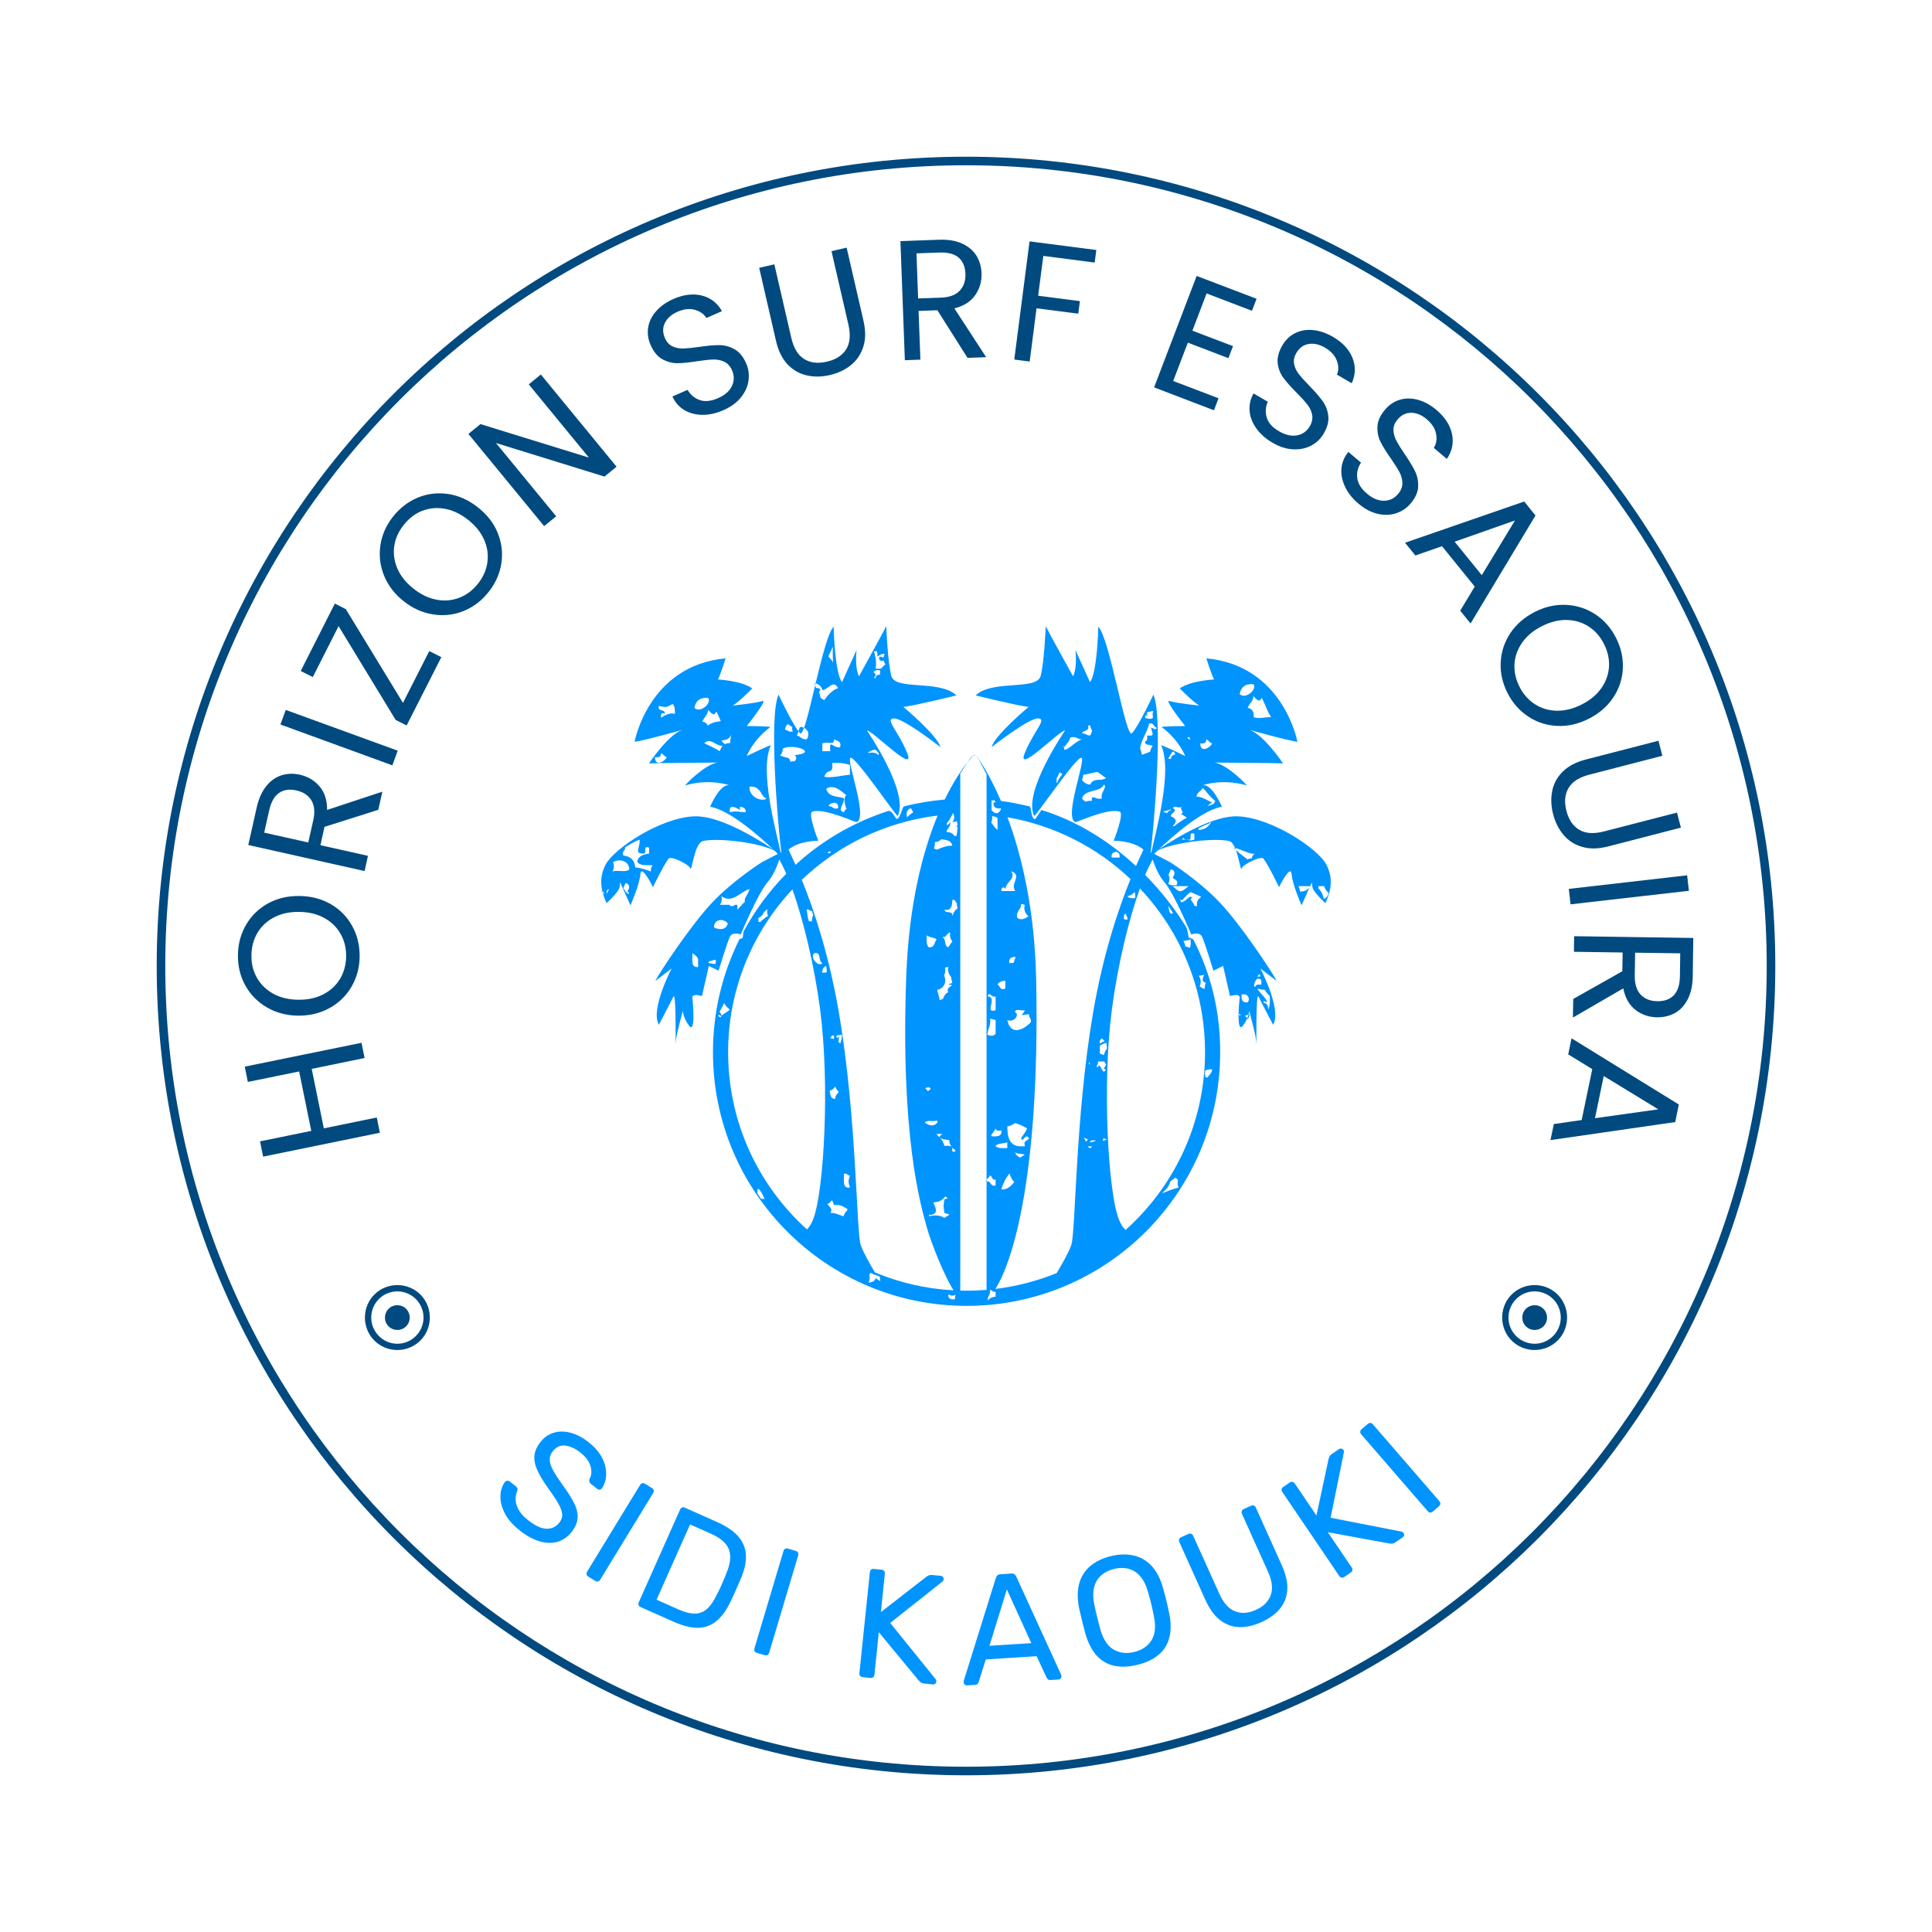 <svg xmlns="http://www.w3.org/2000/svg" xmlns:xlink="http://www.w3.org/1999/xlink" width="119px" height="119px" viewBox="0 0 119 119"><defs><clipPath id="clip1"><path d="M 37.031 38.566 L 81.969 38.566 L 81.969 80.434 L 37.031 80.434 Z M 37.031 38.566 "></path></clipPath><clipPath id="clip2"><path d="M 22 79 L 27 79 L 27 84 L 22 84 Z M 22 79 "></path></clipPath><clipPath id="clip3"><path d="M 24.297 85.578 L 20.051 81.082 L 24.703 76.684 L 28.949 81.176 Z M 24.297 85.578 "></path></clipPath><clipPath id="clip4"><path d="M 92 79 L 97 79 L 97 84 L 92 84 Z M 92 79 "></path></clipPath><clipPath id="clip5"><path d="M 94.703 85.578 L 98.949 81.082 L 94.297 76.684 L 90.051 81.176 Z M 94.703 85.578 "></path></clipPath></defs><g id="surface1"><rect x="0" y="0" width="119" height="119" style="fill:rgb(100%,100%,100%);fill-opacity:1;stroke:none;"></rect><path style=" stroke:none;fill-rule:nonzero;fill:rgb(0%,29.02%,50.196%);fill-opacity:1;" d="M 15.074 65.699 L 22.266 64.23 L 22.457 65.168 L 19.199 65.836 L 19.945 69.5 L 23.207 68.832 L 23.398 69.77 L 16.207 71.242 L 16.016 70.301 L 19.172 69.656 L 18.426 65.996 L 15.266 66.641 L 15.074 65.699 M 21.645 60.785 C 21.316 61.344 20.863 61.781 20.285 62.098 C 19.707 62.414 19.062 62.566 18.348 62.559 C 17.629 62.547 16.988 62.375 16.422 62.039 C 15.855 61.703 15.414 61.254 15.105 60.688 C 14.793 60.121 14.645 59.496 14.656 58.816 C 14.664 58.129 14.836 57.504 15.164 56.949 C 15.492 56.391 15.941 55.957 16.516 55.641 C 17.09 55.328 17.734 55.176 18.461 55.188 C 19.184 55.199 19.824 55.371 20.391 55.699 C 20.953 56.031 21.391 56.48 21.699 57.047 C 22.012 57.613 22.16 58.242 22.152 58.93 C 22.141 59.609 21.973 60.23 21.645 60.785 M 20.98 57.527 C 20.75 57.113 20.414 56.785 19.977 56.543 C 19.539 56.301 19.027 56.176 18.445 56.168 C 17.855 56.156 17.34 56.266 16.895 56.496 C 16.453 56.723 16.109 57.039 15.867 57.441 C 15.621 57.848 15.496 58.309 15.488 58.828 C 15.477 59.348 15.59 59.812 15.824 60.223 C 16.055 60.633 16.391 60.961 16.824 61.203 C 17.258 61.445 17.773 61.57 18.363 61.578 C 18.945 61.586 19.457 61.477 19.902 61.25 C 20.352 61.02 20.695 60.703 20.941 60.297 C 21.184 59.891 21.312 59.43 21.32 58.918 C 21.328 58.406 21.215 57.941 20.98 57.527 M 23.301 49.879 L 19.988 50.93 L 19.738 52.059 L 22.664 52.715 L 22.457 53.652 L 15.293 52.047 L 15.812 49.734 C 15.934 49.195 16.129 48.758 16.395 48.426 C 16.664 48.094 16.977 47.871 17.336 47.754 C 17.691 47.641 18.07 47.629 18.477 47.719 C 18.969 47.832 19.371 48.07 19.684 48.438 C 19.996 48.809 20.152 49.289 20.148 49.887 L 23.551 48.762 L 23.301 49.879 M 18.988 51.891 L 19.297 50.516 C 19.41 50.008 19.367 49.602 19.176 49.289 C 18.98 48.98 18.676 48.781 18.258 48.688 C 17.836 48.59 17.477 48.641 17.188 48.84 C 16.898 49.039 16.699 49.395 16.582 49.906 L 16.273 51.285 L 18.988 51.891 M 17.602 43.727 L 24.496 46.238 L 24.168 47.141 L 17.273 44.625 L 17.602 43.727 M 24.82 43.293 L 26.441 40.102 L 27.184 40.477 L 25.047 44.684 L 24.371 44.344 L 20.855 38.566 L 19.266 41.703 L 18.523 41.328 L 20.625 37.176 L 21.301 37.52 L 24.82 43.293 M 28.578 37.625 C 27.98 37.871 27.355 37.945 26.703 37.848 C 26.051 37.754 25.441 37.484 24.879 37.043 C 24.316 36.602 23.91 36.074 23.66 35.465 C 23.41 34.855 23.336 34.23 23.43 33.59 C 23.523 32.953 23.781 32.363 24.203 31.828 C 24.629 31.289 25.141 30.895 25.738 30.648 C 26.336 30.402 26.957 30.332 27.602 30.426 C 28.25 30.523 28.859 30.797 29.426 31.242 C 29.996 31.688 30.406 32.211 30.652 32.816 C 30.902 33.422 30.977 34.043 30.883 34.684 C 30.789 35.324 30.527 35.914 30.102 36.453 C 29.684 36.988 29.176 37.379 28.578 37.625 M 30.02 34.629 C 30.086 34.16 30.02 33.695 29.816 33.238 C 29.613 32.781 29.281 32.371 28.824 32.012 C 28.359 31.648 27.883 31.422 27.391 31.336 C 26.902 31.25 26.438 31.297 25.996 31.469 C 25.559 31.641 25.18 31.934 24.859 32.344 C 24.539 32.75 24.344 33.188 24.281 33.656 C 24.219 34.125 24.285 34.586 24.488 35.043 C 24.688 35.496 25.02 35.906 25.484 36.27 C 25.941 36.629 26.418 36.855 26.91 36.941 C 27.402 37.031 27.871 36.984 28.312 36.809 C 28.754 36.633 29.133 36.344 29.449 35.941 C 29.766 35.539 29.957 35.102 30.02 34.629 M 37.977 28.746 L 37.234 29.355 L 30.547 27.285 L 34.258 31.801 L 33.516 32.406 L 28.852 26.727 L 29.594 26.121 L 36.273 28.184 L 32.57 23.676 L 33.312 23.066 L 37.977 28.746 M 43.262 25.551 C 42.844 25.547 42.473 25.449 42.148 25.258 C 41.828 25.062 41.582 24.785 41.418 24.422 L 42.352 24.012 C 42.523 24.312 42.77 24.523 43.09 24.637 C 43.414 24.754 43.793 24.715 44.23 24.523 C 44.648 24.34 44.934 24.09 45.082 23.777 C 45.23 23.461 45.234 23.141 45.09 22.812 C 44.98 22.555 44.816 22.379 44.605 22.277 C 44.395 22.18 44.164 22.137 43.914 22.145 C 43.664 22.152 43.34 22.191 42.938 22.25 C 42.441 22.328 42.035 22.371 41.719 22.371 C 41.402 22.371 41.094 22.289 40.797 22.125 C 40.496 21.961 40.258 21.668 40.074 21.25 C 39.914 20.887 39.863 20.52 39.926 20.156 C 39.988 19.789 40.156 19.457 40.426 19.156 C 40.695 18.852 41.051 18.605 41.484 18.414 C 42.117 18.137 42.703 18.07 43.242 18.207 C 43.781 18.348 44.191 18.668 44.469 19.164 L 43.508 19.586 C 43.359 19.344 43.125 19.176 42.805 19.086 C 42.48 18.992 42.121 19.031 41.73 19.203 C 41.363 19.367 41.105 19.59 40.957 19.883 C 40.809 20.172 40.809 20.488 40.957 20.828 C 41.066 21.074 41.223 21.242 41.426 21.336 C 41.633 21.43 41.855 21.473 42.094 21.465 C 42.332 21.457 42.656 21.426 43.066 21.367 C 43.562 21.293 43.973 21.258 44.297 21.258 C 44.617 21.258 44.93 21.34 45.23 21.504 C 45.531 21.668 45.777 21.961 45.961 22.387 C 46.105 22.715 46.152 23.059 46.105 23.426 C 46.059 23.793 45.906 24.137 45.645 24.469 C 45.383 24.797 45.02 25.062 44.555 25.266 C 44.113 25.461 43.68 25.555 43.262 25.551 M 47.695 16.281 L 48.738 20.805 C 48.883 21.441 49.148 21.879 49.531 22.113 C 49.91 22.352 50.379 22.406 50.934 22.277 C 51.48 22.152 51.875 21.898 52.117 21.52 C 52.355 21.141 52.402 20.633 52.258 19.996 L 51.215 15.469 L 52.148 15.254 L 53.188 19.77 C 53.324 20.363 53.32 20.895 53.176 21.355 C 53.027 21.816 52.777 22.195 52.414 22.488 C 52.051 22.781 51.617 22.984 51.113 23.102 C 50.605 23.219 50.129 23.223 49.676 23.117 C 49.223 23.012 48.832 22.785 48.5 22.434 C 48.172 22.078 47.938 21.605 47.801 21.012 L 46.762 16.496 L 47.695 16.281 M 59.594 22.043 L 57.738 19.109 L 56.578 19.152 L 56.691 22.152 L 55.734 22.188 L 55.461 14.852 L 57.828 14.766 C 58.383 14.746 58.855 14.82 59.246 14.996 C 59.633 15.172 59.93 15.418 60.133 15.734 C 60.332 16.051 60.441 16.414 60.457 16.828 C 60.473 17.332 60.344 17.785 60.066 18.18 C 59.793 18.578 59.363 18.848 58.785 18.996 L 60.742 22 L 59.594 22.043 M 56.551 18.383 L 57.961 18.332 C 58.48 18.312 58.863 18.172 59.113 17.906 C 59.363 17.641 59.48 17.293 59.465 16.863 C 59.449 16.43 59.309 16.098 59.047 15.867 C 58.781 15.641 58.387 15.535 57.859 15.555 L 56.449 15.605 L 56.551 18.383 M 67.527 15.398 L 67.426 16.172 L 64.262 15.762 L 63.945 18.215 L 66.516 18.547 L 66.414 19.32 L 63.844 18.988 L 63.422 22.27 L 62.473 22.145 L 63.414 14.867 L 67.527 15.398 M 74.32 18.074 L 73.445 20.367 L 75.945 21.32 L 75.664 22.059 L 73.164 21.105 L 72.262 23.465 L 75.055 24.531 L 74.773 25.27 L 71.086 23.859 L 73.707 16.996 L 77.398 18.402 L 77.113 19.141 L 74.32 18.074 M 77.383 26.387 C 77.141 26.047 77 25.691 76.969 25.316 C 76.934 24.941 77.016 24.582 77.211 24.234 L 78.09 24.746 C 77.949 25.062 77.926 25.383 78.023 25.711 C 78.117 26.043 78.371 26.328 78.785 26.566 C 79.18 26.797 79.547 26.879 79.891 26.816 C 80.23 26.75 80.492 26.566 80.676 26.254 C 80.816 26.012 80.863 25.777 80.82 25.547 C 80.773 25.316 80.676 25.105 80.52 24.91 C 80.367 24.715 80.148 24.473 79.859 24.184 C 79.504 23.828 79.234 23.523 79.047 23.27 C 78.859 23.012 78.742 22.715 78.699 22.379 C 78.66 22.039 78.754 21.676 78.98 21.281 C 79.184 20.934 79.449 20.68 79.781 20.516 C 80.113 20.352 80.48 20.289 80.883 20.332 C 81.289 20.371 81.695 20.512 82.109 20.75 C 82.703 21.098 83.102 21.531 83.309 22.051 C 83.512 22.566 83.496 23.086 83.258 23.605 L 82.348 23.074 C 82.461 22.816 82.457 22.527 82.34 22.211 C 82.223 21.895 81.98 21.629 81.613 21.414 C 81.266 21.211 80.934 21.137 80.609 21.188 C 80.285 21.238 80.031 21.426 79.844 21.746 C 79.711 21.977 79.664 22.203 79.711 22.426 C 79.754 22.645 79.852 22.852 80 23.039 C 80.145 23.227 80.363 23.469 80.652 23.766 C 81.004 24.125 81.273 24.438 81.461 24.699 C 81.652 24.957 81.77 25.258 81.812 25.598 C 81.859 25.938 81.766 26.309 81.531 26.707 C 81.352 27.016 81.102 27.262 80.777 27.438 C 80.453 27.613 80.082 27.695 79.66 27.676 C 79.242 27.66 78.812 27.523 78.375 27.266 C 77.957 27.023 77.629 26.73 77.383 26.387 M 82.852 29.988 C 82.668 29.609 82.594 29.234 82.625 28.859 C 82.656 28.484 82.801 28.145 83.051 27.836 L 83.832 28.496 C 83.637 28.781 83.559 29.094 83.598 29.434 C 83.633 29.773 83.836 30.098 84.199 30.406 C 84.547 30.703 84.895 30.848 85.246 30.844 C 85.594 30.84 85.883 30.699 86.113 30.426 C 86.297 30.211 86.383 29.988 86.379 29.754 C 86.375 29.52 86.312 29.293 86.195 29.074 C 86.078 28.855 85.902 28.578 85.672 28.246 C 85.383 27.836 85.168 27.488 85.027 27.203 C 84.887 26.918 84.824 26.605 84.844 26.266 C 84.859 25.926 85.016 25.582 85.309 25.234 C 85.566 24.93 85.875 24.723 86.23 24.621 C 86.586 24.516 86.957 24.52 87.348 24.629 C 87.738 24.738 88.113 24.945 88.48 25.254 C 89.004 25.699 89.324 26.195 89.438 26.742 C 89.547 27.285 89.441 27.797 89.117 28.266 L 88.312 27.586 C 88.469 27.348 88.516 27.062 88.457 26.734 C 88.395 26.402 88.203 26.098 87.875 25.82 C 87.57 25.562 87.254 25.43 86.93 25.426 C 86.602 25.418 86.316 25.559 86.078 25.844 C 85.906 26.047 85.82 26.262 85.828 26.488 C 85.836 26.715 85.895 26.93 86.008 27.141 C 86.117 27.352 86.289 27.629 86.523 27.973 C 86.805 28.387 87.02 28.738 87.16 29.027 C 87.301 29.32 87.363 29.633 87.352 29.977 C 87.336 30.32 87.18 30.668 86.879 31.02 C 86.648 31.293 86.359 31.488 86.012 31.609 C 85.66 31.727 85.281 31.742 84.871 31.652 C 84.461 31.559 84.062 31.352 83.676 31.023 C 83.305 30.711 83.031 30.367 82.852 29.988 M 90.836 36.129 L 88.82 33.645 L 87.18 34.215 L 86.543 33.43 L 93.883 30.891 L 94.578 31.75 L 90.578 38.402 L 89.941 37.617 L 90.836 36.129 M 91.27 35.426 L 93.312 32.059 L 89.598 33.367 L 91.27 35.426 M 92.434 40.789 C 92.469 40.145 92.664 39.547 93.027 39 C 93.395 38.449 93.895 38.016 94.535 37.691 C 95.172 37.367 95.82 37.223 96.48 37.258 C 97.137 37.293 97.734 37.488 98.273 37.844 C 98.812 38.203 99.234 38.684 99.539 39.293 C 99.852 39.906 99.988 40.535 99.957 41.184 C 99.926 41.828 99.727 42.422 99.367 42.965 C 99.004 43.512 98.5 43.945 97.855 44.273 C 97.207 44.598 96.559 44.746 95.906 44.711 C 95.254 44.68 94.656 44.484 94.121 44.129 C 93.582 43.77 93.156 43.285 92.848 42.672 C 92.539 42.062 92.402 41.438 92.434 40.789 M 94.535 43.371 C 94.93 43.629 95.383 43.766 95.883 43.777 C 96.383 43.785 96.895 43.66 97.414 43.398 C 97.941 43.133 98.348 42.797 98.633 42.387 C 98.918 41.98 99.074 41.539 99.105 41.07 C 99.133 40.598 99.031 40.133 98.797 39.668 C 98.562 39.203 98.25 38.844 97.852 38.59 C 97.457 38.332 97.008 38.199 96.512 38.188 C 96.012 38.172 95.5 38.301 94.977 38.566 C 94.453 38.828 94.051 39.164 93.762 39.574 C 93.473 39.984 93.312 40.426 93.285 40.898 C 93.258 41.371 93.359 41.84 93.59 42.297 C 93.82 42.754 94.137 43.113 94.535 43.371 M 102.391 46.551 L 97.895 47.715 C 97.262 47.879 96.836 48.152 96.609 48.543 C 96.383 48.93 96.34 49.398 96.484 49.949 C 96.625 50.492 96.887 50.879 97.273 51.109 C 97.656 51.34 98.168 51.375 98.797 51.211 L 103.293 50.051 L 103.535 50.977 L 99.047 52.137 C 98.457 52.289 97.93 52.301 97.461 52.164 C 96.996 52.031 96.613 51.789 96.312 51.434 C 96.012 51.082 95.793 50.652 95.664 50.152 C 95.535 49.648 95.516 49.168 95.609 48.715 C 95.699 48.258 95.918 47.859 96.262 47.523 C 96.605 47.184 97.074 46.938 97.664 46.785 L 102.152 45.625 L 102.391 46.551 M 104.027 54.867 L 96.738 55.703 L 96.629 54.75 L 103.918 53.914 L 104.027 54.867 M 96.902 61.531 L 99.926 59.824 L 99.945 58.668 L 96.945 58.625 L 96.957 57.664 L 104.297 57.773 L 104.262 60.145 C 104.254 60.699 104.152 61.164 103.957 61.543 C 103.762 61.926 103.5 62.207 103.176 62.391 C 102.848 62.574 102.48 62.664 102.066 62.66 C 101.559 62.652 101.117 62.5 100.734 62.203 C 100.352 61.906 100.102 61.465 99.984 60.879 L 96.883 62.676 L 96.902 61.531 M 100.715 58.68 L 100.691 60.09 C 100.684 60.609 100.809 61 101.059 61.266 C 101.312 61.527 101.652 61.664 102.082 61.668 C 102.516 61.676 102.855 61.551 103.098 61.301 C 103.34 61.047 103.465 60.656 103.473 60.133 L 103.492 58.719 L 100.715 58.68 M 97.422 68.988 L 98.074 65.852 L 96.594 64.945 L 96.797 63.953 L 103.406 68.031 L 103.184 69.113 L 95.5 70.223 L 95.707 69.234 L 97.422 68.988 M 98.242 68.875 L 102.141 68.328 L 98.781 66.277 L 98.242 68.875 "></path><path style=" stroke:none;fill-rule:nonzero;fill:rgb(0%,58.039%,100%);fill-opacity:1;" d="M 32.027 94.277 C 31.59 93.934 31.277 93.574 31.09 93.207 C 30.902 92.84 30.812 92.484 30.824 92.148 C 30.832 91.812 30.926 91.52 31.102 91.277 C 31.133 91.238 31.18 91.215 31.238 91.207 C 31.297 91.199 31.348 91.215 31.395 91.25 L 31.777 91.551 C 31.836 91.602 31.867 91.652 31.875 91.703 C 31.883 91.758 31.875 91.809 31.852 91.855 C 31.789 92 31.754 92.168 31.758 92.363 C 31.762 92.555 31.82 92.762 31.938 92.98 C 32.051 93.195 32.25 93.418 32.531 93.637 C 32.961 93.977 33.34 94.152 33.66 94.16 C 33.984 94.168 34.25 94.043 34.449 93.789 C 34.59 93.613 34.645 93.43 34.625 93.234 C 34.602 93.043 34.512 92.816 34.359 92.559 C 34.207 92.301 33.996 91.98 33.723 91.605 C 33.441 91.211 33.23 90.855 33.09 90.539 C 32.945 90.227 32.891 89.93 32.918 89.648 C 32.949 89.371 33.074 89.09 33.301 88.805 C 33.516 88.535 33.777 88.352 34.09 88.254 C 34.406 88.152 34.75 88.152 35.121 88.242 C 35.496 88.336 35.879 88.535 36.262 88.84 C 36.574 89.086 36.812 89.34 36.98 89.609 C 37.148 89.875 37.254 90.137 37.301 90.398 C 37.348 90.66 37.348 90.898 37.305 91.121 C 37.258 91.34 37.18 91.527 37.066 91.684 C 37.039 91.719 37 91.742 36.949 91.754 C 36.898 91.766 36.844 91.75 36.789 91.707 L 36.391 91.395 C 36.355 91.367 36.328 91.328 36.305 91.277 C 36.285 91.227 36.285 91.168 36.309 91.098 C 36.441 90.867 36.461 90.605 36.371 90.305 C 36.285 90.008 36.078 89.73 35.758 89.477 C 35.434 89.219 35.117 89.074 34.816 89.039 C 34.516 89.004 34.262 89.121 34.051 89.387 C 33.914 89.555 33.852 89.734 33.859 89.922 C 33.863 90.109 33.938 90.328 34.074 90.574 C 34.211 90.82 34.41 91.125 34.664 91.48 C 34.977 91.906 35.215 92.281 35.371 92.605 C 35.531 92.93 35.598 93.234 35.578 93.512 C 35.555 93.793 35.43 94.074 35.207 94.359 C 34.957 94.676 34.66 94.879 34.32 94.973 C 33.977 95.066 33.613 95.051 33.223 94.934 C 32.832 94.816 32.434 94.598 32.027 94.277 M 36.234 97.109 C 36.176 97.074 36.141 97.027 36.129 96.973 C 36.117 96.918 36.129 96.863 36.16 96.809 L 39.426 91.465 C 39.457 91.41 39.5 91.375 39.555 91.359 C 39.609 91.344 39.668 91.355 39.727 91.391 L 40.16 91.656 C 40.219 91.691 40.254 91.738 40.266 91.793 C 40.277 91.848 40.266 91.902 40.234 91.957 L 36.969 97.301 C 36.938 97.355 36.895 97.391 36.84 97.406 C 36.785 97.422 36.727 97.41 36.668 97.375 L 36.234 97.109 M 39.453 98.984 C 39.391 98.953 39.348 98.914 39.332 98.859 C 39.312 98.809 39.316 98.75 39.344 98.691 L 41.887 92.984 C 41.914 92.918 41.957 92.875 42.008 92.852 C 42.059 92.832 42.117 92.832 42.18 92.863 L 44.164 93.746 C 44.766 94.016 45.211 94.32 45.496 94.664 C 45.785 95.008 45.934 95.395 45.945 95.824 C 45.957 96.25 45.852 96.723 45.629 97.238 C 45.516 97.504 45.418 97.734 45.328 97.934 C 45.242 98.133 45.137 98.355 45.016 98.609 C 44.766 99.141 44.48 99.547 44.156 99.824 C 43.832 100.105 43.453 100.25 43.02 100.262 C 42.582 100.273 42.07 100.148 41.484 99.887 L 39.453 98.984 M 40.441 98.531 L 41.77 99.125 C 42.172 99.305 42.52 99.391 42.805 99.387 C 43.094 99.383 43.348 99.281 43.562 99.086 C 43.781 98.887 43.98 98.59 44.168 98.191 C 44.258 98.02 44.332 97.871 44.391 97.738 C 44.449 97.609 44.504 97.477 44.562 97.344 C 44.621 97.215 44.684 97.062 44.746 96.887 C 44.988 96.316 45.039 95.84 44.902 95.453 C 44.77 95.066 44.398 94.742 43.793 94.469 L 42.504 93.898 L 40.441 98.531 M 46.613 101.805 C 46.547 101.785 46.5 101.75 46.477 101.699 C 46.453 101.648 46.449 101.594 46.469 101.531 L 48.258 95.531 C 48.273 95.473 48.309 95.426 48.355 95.398 C 48.406 95.367 48.465 95.363 48.531 95.383 L 49.016 95.531 C 49.086 95.551 49.129 95.586 49.156 95.637 C 49.18 95.688 49.184 95.742 49.164 95.805 L 47.375 101.801 C 47.355 101.863 47.324 101.91 47.273 101.938 C 47.227 101.965 47.168 101.973 47.102 101.949 L 46.613 101.805 M 53.129 103.301 C 53.062 103.293 53.008 103.266 52.977 103.223 C 52.941 103.176 52.926 103.121 52.934 103.059 L 53.578 96.84 C 53.586 96.77 53.609 96.719 53.652 96.68 C 53.695 96.645 53.75 96.629 53.82 96.637 L 54.297 96.684 C 54.367 96.691 54.422 96.719 54.457 96.766 C 54.492 96.809 54.508 96.867 54.5 96.938 L 54.258 99.297 L 57.051 97.125 C 57.078 97.102 57.125 97.074 57.191 97.043 C 57.254 97.012 57.336 97 57.438 97.012 L 57.953 97.062 C 58.004 97.07 58.047 97.094 58.082 97.133 C 58.113 97.176 58.129 97.223 58.125 97.273 C 58.117 97.324 58.102 97.363 58.074 97.395 L 54.832 99.965 L 57.641 103.441 C 57.668 103.48 57.68 103.527 57.672 103.578 C 57.668 103.629 57.645 103.672 57.602 103.707 C 57.559 103.738 57.512 103.754 57.461 103.75 L 56.93 103.695 C 56.82 103.684 56.742 103.652 56.688 103.605 C 56.637 103.559 56.598 103.523 56.574 103.492 L 54.129 100.535 L 53.859 103.156 C 53.852 103.219 53.824 103.27 53.781 103.305 C 53.734 103.344 53.676 103.355 53.605 103.352 L 53.129 103.301 M 59.562 103.809 C 59.512 103.812 59.469 103.797 59.426 103.762 C 59.387 103.727 59.363 103.684 59.359 103.629 C 59.359 103.598 59.359 103.562 59.363 103.523 L 61.34 97.191 C 61.359 97.129 61.391 97.074 61.434 97.035 C 61.477 96.992 61.543 96.969 61.629 96.965 L 62.281 96.922 C 62.371 96.914 62.438 96.93 62.484 96.965 C 62.531 97 62.57 97.051 62.598 97.113 L 65.355 103.141 C 65.367 103.18 65.379 103.215 65.379 103.246 C 65.383 103.297 65.367 103.344 65.332 103.383 C 65.297 103.426 65.25 103.445 65.199 103.449 L 64.715 103.48 C 64.637 103.484 64.582 103.469 64.543 103.434 C 64.504 103.398 64.48 103.363 64.465 103.332 L 63.852 102.012 L 60.719 102.211 L 60.281 103.602 C 60.277 103.633 60.254 103.668 60.219 103.711 C 60.184 103.75 60.129 103.773 60.051 103.777 L 59.562 103.809 M 60.945 101.371 L 63.523 101.207 L 62.016 97.898 L 60.945 101.371 M 70.062 102.543 C 69.531 102.672 69.051 102.691 68.629 102.602 C 68.207 102.512 67.848 102.301 67.547 101.973 C 67.25 101.641 67.02 101.191 66.852 100.621 C 66.777 100.348 66.711 100.086 66.648 99.836 C 66.59 99.586 66.527 99.324 66.465 99.047 C 66.352 98.473 66.355 97.969 66.473 97.535 C 66.594 97.102 66.82 96.742 67.156 96.461 C 67.492 96.176 67.914 95.973 68.422 95.848 C 68.922 95.727 69.387 95.711 69.816 95.809 C 70.242 95.902 70.613 96.113 70.922 96.441 C 71.234 96.77 71.469 97.219 71.625 97.781 C 71.707 98.051 71.777 98.312 71.836 98.562 C 71.898 98.816 71.957 99.078 72.012 99.355 C 72.133 99.934 72.137 100.441 72.023 100.875 C 71.91 101.305 71.688 101.66 71.352 101.934 C 71.02 102.211 70.59 102.414 70.062 102.543 M 69.871 101.75 C 70.34 101.637 70.691 101.398 70.922 101.039 C 71.152 100.68 71.203 100.18 71.07 99.535 C 71.016 99.254 70.961 99.004 70.906 98.781 C 70.852 98.562 70.785 98.316 70.707 98.047 C 70.59 97.625 70.422 97.297 70.211 97.066 C 70 96.832 69.762 96.688 69.488 96.621 C 69.215 96.559 68.926 96.562 68.613 96.637 C 68.305 96.715 68.043 96.844 67.832 97.027 C 67.621 97.211 67.477 97.453 67.395 97.754 C 67.316 98.059 67.32 98.426 67.406 98.855 C 67.465 99.133 67.523 99.379 67.578 99.598 C 67.633 99.82 67.695 100.066 67.77 100.344 C 67.949 100.977 68.23 101.398 68.602 101.609 C 68.977 101.82 69.398 101.867 69.871 101.75 M 77.695 99.914 C 77.203 100.133 76.746 100.234 76.316 100.219 C 75.883 100.203 75.492 100.059 75.145 99.785 C 74.793 99.512 74.492 99.094 74.238 98.531 L 72.641 94.984 C 72.613 94.922 72.609 94.863 72.625 94.809 C 72.645 94.754 72.684 94.715 72.75 94.684 L 73.195 94.484 C 73.258 94.457 73.316 94.453 73.371 94.473 C 73.426 94.492 73.469 94.535 73.496 94.602 L 75.102 98.16 C 75.355 98.73 75.68 99.094 76.07 99.246 C 76.461 99.398 76.891 99.371 77.355 99.16 C 77.816 98.957 78.121 98.652 78.266 98.258 C 78.414 97.863 78.359 97.379 78.102 96.809 L 76.5 93.25 C 76.473 93.184 76.469 93.125 76.488 93.07 C 76.508 93.016 76.547 92.977 76.605 92.949 L 77.059 92.746 C 77.117 92.719 77.176 92.715 77.23 92.738 C 77.285 92.758 77.328 92.801 77.355 92.863 L 78.949 96.406 C 79.203 96.973 79.316 97.477 79.289 97.918 C 79.262 98.363 79.113 98.75 78.84 99.082 C 78.57 99.414 78.188 99.691 77.695 99.914 M 82.797 97.133 C 82.738 97.172 82.684 97.188 82.629 97.172 C 82.574 97.16 82.527 97.129 82.492 97.074 L 78.984 91.898 C 78.945 91.84 78.93 91.785 78.941 91.73 C 78.949 91.672 78.98 91.625 79.039 91.586 L 79.438 91.316 C 79.492 91.277 79.551 91.266 79.609 91.273 C 79.668 91.285 79.715 91.32 79.754 91.379 L 81.086 93.344 L 81.828 89.883 C 81.836 89.848 81.852 89.797 81.879 89.73 C 81.91 89.664 81.965 89.602 82.051 89.547 L 82.48 89.254 C 82.52 89.227 82.57 89.219 82.621 89.227 C 82.676 89.238 82.715 89.266 82.746 89.305 C 82.773 89.348 82.785 89.391 82.781 89.43 L 81.957 93.484 L 86.34 94.34 C 86.387 94.355 86.426 94.383 86.453 94.426 C 86.484 94.465 86.492 94.516 86.484 94.566 C 86.473 94.621 86.445 94.66 86.402 94.691 L 85.961 94.992 C 85.871 95.051 85.789 95.082 85.719 95.078 C 85.648 95.078 85.594 95.07 85.559 95.066 L 81.785 94.375 L 83.262 96.555 C 83.297 96.605 83.309 96.66 83.297 96.719 C 83.289 96.777 83.254 96.824 83.195 96.863 L 82.797 97.133 M 88.25 93.105 C 88.199 93.148 88.145 93.168 88.086 93.164 C 88.031 93.156 87.98 93.129 87.941 93.082 L 83.844 88.348 C 83.801 88.301 83.781 88.246 83.781 88.191 C 83.785 88.133 83.812 88.082 83.863 88.035 L 84.25 87.703 C 84.301 87.66 84.355 87.641 84.414 87.645 C 84.469 87.652 84.516 87.68 84.559 87.727 L 88.656 92.461 C 88.699 92.508 88.719 92.562 88.715 92.617 C 88.715 92.676 88.688 92.727 88.633 92.773 L 88.25 93.105 "></path><g clip-path="url(#clip1)" clip-rule="nonzero"><path style=" stroke:none;fill-rule:nonzero;fill:rgb(0%,58.039%,100%);fill-opacity:1;" d="M 81.684 53.23 C 81.164 52.27 78.34 50.367 76.238 50.281 C 74.754 50.219 72.547 51.535 71.379 52.312 C 72.219 51.516 74.074 49.871 75.262 49.695 C 75.262 49.695 74.68 48.285 74.086 48.363 C 74.086 48.363 75.301 47.934 76.781 48.375 C 76.863 48.398 75.629 47.109 74.82 46.969 C 75.699 46.977 78.613 46.996 79.027 47.02 C 79.027 47.02 77.859 45.266 76.969 44.957 C 76.969 44.957 79.234 45.598 79.914 45.691 C 79.914 45.691 79.055 40.988 74.301 40.551 C 74.301 40.551 74.609 41.512 74.777 41.852 C 74.777 41.852 73.332 41.922 72.668 42.402 C 72.668 42.402 73.508 43.262 73.867 43.457 C 73.867 43.457 72.422 43.312 72.043 43.18 C 71.66 43.047 73 44.719 73 44.719 C 73 44.719 71.48 44.73 71.559 44.789 C 72.633 45.586 73 46.566 73 46.566 C 73 46.566 71.484 45.828 71.523 45.914 C 72.262 47.52 71.125 51.445 70.918 52.504 L 70.875 52.48 C 71.094 50.77 71.648 44.141 71.043 42.785 C 71.043 42.785 70.098 44.793 69.719 45.164 C 69.344 45.531 68.34 39.262 67.648 38.605 C 67.648 38.605 67.594 41.422 67.137 42.016 L 66.238 40.035 C 66.238 40.035 66.375 41.086 66.094 41.656 C 66.094 41.656 64.602 38.969 64.41 38.566 C 64.41 38.566 64.332 40.711 64.098 41.633 C 63.863 42.551 61.102 41.848 60.094 42.832 C 60.094 42.832 62.633 43.461 63.352 43.543 C 63.352 43.543 61.238 45.316 61.082 46.012 C 61.082 46.012 63.371 44.219 63.945 44.25 C 64.516 44.281 63.688 44.996 63.121 46.383 C 62.559 47.773 65.281 44.961 65.605 44.992 C 65.605 44.992 62.984 48.781 63.699 50.258 C 63.75 50.359 66.312 46.57 66.609 46.676 C 66.91 46.777 65.496 50.379 66.242 50.637 C 66.316 50.66 68.25 49.746 68.965 49.992 C 69.266 50.098 68.598 51.785 68.598 51.785 C 68.598 51.785 69.77 51.766 70.43 52.332 C 70.348 52.512 70.184 52.855 69.969 53.344 C 68.34 51.832 66.363 50.57 64.156 49.895 C 64.117 49.875 63.797 50.496 63.715 50.457 C 63.512 50.367 63.504 49.711 63.441 49.68 C 62.852 49.531 62.254 49.414 61.652 49.332 C 61.137 48.137 60.652 47.316 60.352 46.859 C 60.211 46.645 60.176 46.574 60.117 46.551 C 60.262 46.66 60.402 47.043 60.766 47.684 L 60.766 72.664 C 60.828 72.578 60.93 72.531 60.961 72.41 C 61.152 72.422 61.055 72.723 61.324 72.652 L 61.324 73.02 C 60.969 73.105 61.078 72.723 60.766 72.766 L 60.766 79.449 C 60.359 79.48 59.949 79.5 59.535 79.5 C 59.406 79.5 59.277 79.496 59.148 79.492 L 59.148 47.637 C 59.34 47.352 59.48 47.125 59.594 46.953 C 59.238 47.391 58.727 48.145 58.191 49.246 C 57.348 49.32 56.512 49.457 55.695 49.664 C 55.543 49.703 55.48 50.406 55.234 50.441 C 55.168 50.453 54.949 49.875 54.703 49.953 C 52.555 50.648 50.617 51.789 49 53.27 C 48.801 52.82 48.648 52.504 48.57 52.332 C 49.227 51.766 50.402 51.785 50.402 51.785 C 50.402 51.785 49.734 50.098 50.031 49.992 C 50.75 49.746 52.684 50.66 52.758 50.637 C 53.504 50.379 52.09 46.777 52.391 46.676 C 52.688 46.57 55.25 50.359 55.297 50.258 C 56.016 48.781 53.395 44.992 53.395 44.992 C 53.715 44.961 56.441 47.773 55.879 46.383 C 55.312 44.996 54.48 44.281 55.055 44.25 C 55.629 44.219 57.918 46.012 57.918 46.012 C 57.762 45.316 55.645 43.543 55.645 43.543 C 56.367 43.461 58.906 42.832 58.906 42.832 C 57.895 41.848 55.137 42.551 54.902 41.633 C 54.664 40.711 54.59 38.566 54.59 38.566 C 54.395 38.969 52.906 41.656 52.906 41.656 C 52.625 41.086 52.762 40.035 52.762 40.035 L 51.863 42.016 C 51.406 41.422 51.348 38.605 51.348 38.605 C 51.016 38.922 50.613 40.535 50.238 42.086 C 50.449 42.156 50.602 42.285 50.652 42.508 C 51.051 42.465 51.324 41.824 51.621 42.387 C 51.297 42.488 51.012 42.777 50.773 43.117 C 50.68 43.082 50.598 43.027 50.531 42.957 C 50.523 42.844 50.492 42.734 50.441 42.641 C 50.457 42.594 50.484 42.551 50.531 42.508 C 50.516 42.387 50.387 42.375 50.25 42.371 C 50.246 42.312 50.23 42.258 50.211 42.203 C 49.953 43.289 49.711 44.328 49.52 44.84 C 49.547 44.852 49.574 44.867 49.605 44.875 C 49.609 44.875 49.609 44.875 49.613 44.875 C 49.652 44.938 49.703 44.988 49.758 45.035 C 49.812 45.211 49.793 45.414 49.684 45.539 C 49.379 45.559 49.305 45.352 49.074 45.297 C 49.129 45.23 49.156 45.145 49.184 45.051 C 48.762 44.496 47.953 42.785 47.953 42.785 C 47.348 44.141 47.906 50.77 48.121 52.48 L 48.082 52.504 C 47.875 51.445 46.738 47.52 47.477 45.914 C 47.516 45.828 45.996 46.566 45.996 46.566 C 45.996 46.566 46.367 45.586 47.441 44.789 C 47.52 44.73 45.996 44.719 45.996 44.719 C 45.996 44.719 47.336 43.047 46.957 43.18 C 46.574 43.312 45.133 43.457 45.133 43.457 C 45.492 43.262 46.332 42.402 46.332 42.402 C 45.668 41.922 44.223 41.852 44.223 41.852 C 44.391 41.512 44.695 40.551 44.695 40.551 C 39.945 40.988 39.086 45.691 39.086 45.691 C 39.766 45.598 42.027 44.957 42.027 44.957 C 41.141 45.266 39.973 47.02 39.973 47.02 C 40.387 46.996 43.301 46.977 44.18 46.969 C 43.371 47.109 42.133 48.398 42.215 48.375 C 43.699 47.934 44.914 48.363 44.914 48.363 C 44.316 48.285 43.738 49.695 43.738 49.695 C 44.926 49.871 46.781 51.516 47.621 52.312 C 46.449 51.535 44.242 50.219 42.762 50.281 C 40.66 50.367 37.836 52.27 37.316 53.23 C 37 53.809 36.988 54.363 37.086 54.832 C 37.16 54.93 37.219 55.027 37.223 55.117 C 37.195 55.059 37.16 55.012 37.117 54.969 C 37.184 55.219 37.277 55.445 37.363 55.629 C 37.363 55.629 38.121 54.941 38.16 54.645 L 38.199 54.348 L 38.832 55.762 C 38.832 55.762 39.391 54.504 39.445 53.844 C 39.504 53.184 40.219 54.641 40.219 54.641 C 40.219 54.641 40.859 53.309 41.176 52.891 C 41.324 52.695 42.434 53.234 42.52 53.488 C 42.609 53.742 42.766 51.941 43.289 51.805 C 43.973 51.625 46.359 51.785 47.691 52.379 C 47.766 52.449 47.84 52.52 47.91 52.594 L 46.922 53.109 C 46.922 53.109 45.172 54.215 43.871 55.586 C 42.57 56.961 40.609 59.914 40.359 60.426 L 41.371 59.652 C 41.371 59.652 40.039 62.172 40.582 63.121 C 40.582 63.121 41.266 61.82 41.477 61.391 C 41.684 60.965 41.578 65.281 41.633 64.109 C 41.652 63.746 41.938 62.723 42.059 62.254 C 42.059 62.254 42.062 62.68 42.449 63.184 C 42.84 63.691 42.691 61.824 42.645 61.484 C 42.598 61.145 43.238 61.352 43.238 61.352 L 43.66 59.496 L 44.258 59.789 C 44.258 59.789 44.793 58.039 44.957 57.699 C 45.125 57.355 45.625 57.559 45.625 57.559 C 45.625 57.559 46.668 55.047 47.277 54.34 C 47.637 53.918 47.871 53.34 48 52.941 C 48.141 53.18 48.285 53.477 48.43 53.816 C 47.391 54.871 46.504 56.066 45.805 57.371 C 45.758 57.453 45.789 57.68 45.73 57.777 C 45.699 57.836 45.586 57.809 45.551 57.84 C 44.504 59.941 43.914 62.305 43.914 64.812 C 43.914 73.438 50.906 80.434 59.535 80.434 C 68.164 80.434 75.156 73.438 75.156 64.812 C 75.156 62.266 74.594 60.012 73.516 57.891 C 73.473 57.812 73.23 57.766 73.203 57.727 C 73.219 57.699 73.121 57.203 73.078 57.125 C 72.398 56.02 71.543 54.91 70.535 53.891 C 70.691 53.52 70.848 53.199 71 52.941 C 71.129 53.34 71.359 53.918 71.723 54.34 C 72.332 55.047 73.375 57.559 73.375 57.559 C 73.375 57.559 73.875 57.355 74.043 57.699 C 74.207 58.039 74.738 59.789 74.738 59.789 L 75.336 59.496 L 75.762 61.352 C 75.762 61.352 76.402 61.145 76.355 61.484 C 76.336 61.637 76.293 62.086 76.289 62.496 C 76.309 62.484 76.328 62.473 76.355 62.465 C 76.395 62.484 76.422 62.5 76.449 62.516 C 76.395 62.516 76.34 62.527 76.289 62.547 C 76.285 63.039 76.34 63.457 76.547 63.184 C 76.68 63.016 76.766 62.859 76.824 62.719 C 76.789 62.66 76.738 62.609 76.676 62.574 C 76.723 62.555 76.797 62.523 76.902 62.488 C 76.941 62.344 76.941 62.254 76.941 62.254 C 77.062 62.723 77.348 63.746 77.367 64.109 C 77.422 65.281 77.316 60.965 77.523 61.391 C 77.73 61.82 78.418 63.121 78.418 63.121 C 78.961 62.172 77.629 59.652 77.629 59.652 L 78.641 60.426 C 78.391 59.914 76.43 56.961 75.129 55.586 C 73.828 54.215 72.078 53.109 72.078 53.109 L 71.09 52.594 C 71.145 52.535 71.223 52.461 71.309 52.379 C 72.637 51.785 75.027 51.625 75.711 51.805 C 75.859 51.84 75.977 52.012 76.07 52.23 C 76.484 52.312 76.848 52.582 77.273 52.594 C 77.164 52.664 77.109 52.77 77.102 52.879 C 77.031 52.867 76.945 52.871 76.844 52.941 C 76.609 52.738 76.34 52.57 76.121 52.355 C 76.332 52.91 76.418 53.66 76.477 53.488 C 76.566 53.234 77.676 52.695 77.824 52.891 C 78.141 53.309 78.781 54.641 78.781 54.641 C 78.781 54.641 79.496 53.184 79.555 53.844 C 79.609 54.504 80.168 55.762 80.168 55.762 L 80.652 54.68 C 80.516 54.836 80.293 54.926 80.09 54.914 C 80.059 54.801 80.023 54.691 79.98 54.582 L 80.695 54.582 L 80.801 54.348 L 80.84 54.645 C 80.879 54.941 81.637 55.629 81.637 55.629 C 81.895 55.082 82.203 54.191 81.684 53.23 M 77.648 60.125 C 77.586 60.148 77.516 60.16 77.449 60.164 C 77.488 60.105 77.523 60.047 77.559 59.988 C 77.586 60.039 77.613 60.082 77.648 60.125 M 77.449 60.891 C 77.621 60.945 77.766 60.961 77.902 60.965 C 77.949 61.051 78.004 61.129 78.078 61.211 C 78.109 61.246 78.152 61.281 78.18 61.32 C 78.223 61.383 78.23 61.398 78.207 61.367 L 78.211 61.387 C 78.227 61.531 78.215 61.68 78.207 61.824 C 78.203 61.891 78.203 61.883 78.191 61.945 C 78.188 61.977 78.121 62.148 78.172 62.047 C 78.148 62.094 78.133 62.141 78.121 62.188 C 78.09 62.008 78.141 61.855 77.812 61.738 C 77.867 61.562 77.918 61.75 78.055 61.738 C 77.93 61.379 77.617 61.207 77.449 60.891 M 77.449 60.285 C 77.59 60.266 77.664 60.309 77.691 60.406 L 77.691 60.648 C 77.52 60.637 77.348 60.629 77.328 60.77 C 77.125 60.82 77.336 60.316 77.449 60.285 M 76.477 61.254 C 76.902 61.16 77.02 61.57 76.84 61.738 C 76.523 61.777 76.441 61.57 76.477 61.254 M 72.68 55.371 C 72.711 55.414 72.754 55.441 72.84 55.434 C 72.98 55.25 73.145 55.09 73.324 54.945 C 73.547 55.047 73.785 55.129 73.992 55.246 C 73.816 55.336 73.691 55.535 73.727 55.781 C 73.727 55.789 73.73 55.801 73.73 55.809 C 73.676 55.812 73.621 55.809 73.566 55.797 C 73.586 55.633 73.16 55.344 73.445 55.312 C 73.27 55.043 73.09 55.547 72.75 55.574 C 72.727 55.508 72.703 55.441 72.68 55.371 M 72.23 54.582 L 73.203 54.582 C 72.652 55.066 72.645 54.93 72.23 54.582 M 71.949 54.445 C 72.047 54.273 72.059 54.055 71.973 53.879 C 72.02 53.766 72.07 53.664 72.113 53.547 C 72.395 53.582 72.391 53.871 72.234 54.031 C 72.285 54.223 72.613 54.137 72.477 54.516 C 72.246 54.551 72.078 54.516 71.949 54.445 M 43.012 59.555 C 42.527 59.633 42.664 59.094 42.645 58.707 C 43.172 59.074 42.938 59.066 43.012 59.555 M 43.961 59.125 C 44.012 59.129 44.059 59.133 44.109 59.141 C 44.086 59.223 44.07 59.301 44.062 59.383 C 43.914 59.359 43.762 59.34 43.617 59.312 C 43.648 59.258 43.688 59.219 43.727 59.191 C 43.809 59.191 43.891 59.168 43.961 59.125 M 44.828 56.887 C 44.723 57.273 44.344 57.297 43.98 57.129 C 43.965 56.582 44.598 56.551 44.828 56.887 M 46.164 54.758 C 46.094 55.105 45.801 55.316 45.883 55.543 C 45.793 55.613 45.715 55.695 45.648 55.789 C 45.641 55.801 45.629 55.809 45.617 55.82 C 45.547 55.887 45.48 55.961 45.414 56.039 C 45.426 55.922 45.422 55.812 45.41 55.73 L 45.273 55.73 C 45.219 55.805 45.105 55.82 44.949 55.797 C 44.953 55.77 44.961 55.75 44.973 55.73 L 44.348 55.73 C 44.453 55.562 44.492 55.375 44.422 55.188 C 45.082 55.695 45.59 54.934 46.164 54.758 M 37.531 54.762 C 37.461 54.848 37.406 54.949 37.387 55.059 C 37.34 54.918 37.355 54.801 37.531 54.762 M 38.391 54.711 C 38.434 54.605 38.484 54.504 38.523 54.395 C 38.805 54.43 38.801 54.719 38.645 54.879 C 38.66 54.941 38.707 54.973 38.754 55 C 38.734 55.02 38.715 55.039 38.699 55.062 C 38.656 55.027 38.613 54.996 38.566 54.965 C 38.668 55.035 38.598 54.98 38.562 54.953 C 38.516 54.875 38.461 54.797 38.406 54.727 C 38.402 54.719 38.395 54.715 38.391 54.711 M 38.766 53.547 C 38.586 53.758 38.016 53.574 37.727 53.676 C 37.82 53.512 37.832 53.301 37.766 53.125 C 37.766 53.117 37.77 53.109 37.77 53.102 C 38.035 52.906 38.734 52.938 38.766 53.547 M 39.25 53.062 C 39.406 53.367 39.836 53.262 40.199 53.301 C 40.148 53.363 40.109 53.434 40.098 53.52 C 40.09 53.574 40.086 53.629 40.086 53.68 C 39.797 53.57 39.473 53.457 39.129 53.426 C 39.086 52.984 38.844 52.742 38.402 52.699 C 38.25 52.445 38.633 52.273 38.469 52.223 C 38.594 52.133 38.727 52.051 38.887 51.961 C 39.062 51.859 39.223 51.781 39.395 51.715 C 39.453 52.191 39.031 52.582 39.613 52.574 C 39.906 52.625 39.547 52.023 39.98 52.211 L 39.98 52.574 C 39.629 52.633 39.312 52.715 39.25 53.062 M 41.07 46.633 C 40.965 46.898 40.34 47.266 40.344 46.633 C 40.586 46.676 40.723 46.609 40.707 46.391 C 40.867 46.434 40.898 46.605 41.07 46.633 M 41.566 43.977 C 41.402 43.918 41.223 43.941 41.055 44.02 C 40.934 44.074 40.82 44.137 40.715 44.207 C 40.723 44.055 40.668 43.84 40.949 43.965 C 40.984 43.645 40.48 43.867 40.586 43.48 C 41.105 43.605 41.055 43.547 41.434 43.359 C 41.566 43.496 41.582 43.734 41.566 43.977 M 43.375 45.785 C 43.773 45.391 44.035 45.945 44.512 45.938 C 44.477 45.973 44.445 46.016 44.426 46.062 C 44.391 46.129 44.359 46.195 44.332 46.266 C 44.016 46.082 43.699 45.918 43.375 45.785 M 42.77 43.602 C 42.848 43.195 43.082 42.941 43.617 42.992 C 43.859 43.273 43.164 43.957 42.77 43.602 M 44.395 44.418 C 44.379 44.422 44.367 44.422 44.352 44.426 C 44.27 44.441 44.188 44.453 44.105 44.465 C 43.977 44.488 43.859 44.539 43.742 44.594 C 43.688 44.621 43.637 44.656 43.598 44.703 C 43.543 44.559 43.43 44.473 43.254 44.449 C 43.449 44.055 43.582 44.062 43.617 43.723 C 43.695 43.789 43.984 44.215 44.102 43.844 C 44.156 43.816 44.262 44.102 44.395 44.418 M 45.062 45.219 C 45.012 45.379 44.977 45.578 44.973 45.77 C 44.859 45.766 44.746 45.789 44.648 45.836 C 44.582 45.77 44.5 45.711 44.438 45.633 C 44.465 45.621 44.492 45.613 44.52 45.602 C 44.566 45.594 44.617 45.586 44.668 45.574 C 44.855 45.539 44.996 45.391 45.062 45.219 M 45.922 50.027 C 45.371 50.012 45.445 49.93 44.953 50.027 C 44.852 49.227 45.82 50.168 45.559 49.785 C 45.523 49.57 46.027 49.777 45.922 50.027 M 47.207 49.203 C 46.801 49.402 46.113 49.02 46.164 48.453 C 46.559 48.414 46.723 48.609 46.859 48.793 C 46.926 48.961 47.051 49.109 47.207 49.203 M 51.312 40.805 C 51.262 40.68 51.121 40.559 51.02 40.426 C 51.121 40.234 51.207 40.035 51.289 39.836 C 51.289 39.871 51.293 39.902 51.297 39.934 C 51.289 40.227 51.293 40.516 51.312 40.805 M 54.281 41.18 C 54.184 41.195 54.07 41.199 53.926 41.176 C 54 40.934 53.957 40.512 53.832 40.137 C 53.84 40.129 53.852 40.125 53.863 40.117 C 53.91 40.109 53.957 40.105 54.004 40.102 C 54.023 40.191 54.051 40.301 54.047 40.445 C 54.262 40.285 54.367 40.258 54.492 40.289 C 54.453 40.355 54.43 40.43 54.418 40.504 C 54.324 40.469 54.238 40.438 54.168 40.445 C 54.094 40.691 54.246 40.711 54.426 40.699 C 54.441 40.754 54.465 40.805 54.5 40.855 C 54.516 40.879 54.531 40.898 54.539 40.91 C 54.496 40.953 54.406 41.039 54.379 41.066 C 54.34 41.098 54.309 41.137 54.281 41.18 M 53.805 41.418 C 53.855 41.27 54.062 41.246 54.223 41.309 C 54.199 41.391 54.195 41.473 54.211 41.559 C 54.078 41.535 53.949 41.598 53.926 41.781 C 53.789 41.758 53.859 41.66 53.926 41.66 C 53.945 41.52 53.898 41.445 53.805 41.418 M 53.441 46.391 C 53.551 46.277 53.703 46.207 53.887 46.172 C 53.93 46.199 53.988 46.234 53.996 46.238 C 54.031 46.273 54.086 46.34 54.082 46.328 C 54.121 46.398 54.121 46.445 54.125 46.504 C 54.125 46.512 54.125 46.52 54.125 46.527 C 53.992 46.387 53.797 46.305 53.441 46.391 M 51.047 49.609 C 51.207 49.391 51.688 49.332 51.621 49.785 C 51.297 49.883 51.305 49.645 51.059 49.66 C 51.055 49.645 51.051 49.625 51.047 49.609 M 50.895 48.574 C 51.367 48.305 51.742 48.672 52.117 48.969 C 52.047 49.066 52.008 49.18 52.016 49.305 C 52.027 49.496 52.066 49.652 52.141 49.828 C 52.062 49.867 52.008 49.93 51.988 50.027 C 51.52 49.922 52.008 49.543 51.988 49.18 C 51.75 49.035 51 49.152 50.895 48.574 M 50.773 47.844 C 50.949 47.273 51.352 47.766 51.258 46.996 C 51.699 46.961 52.047 47.016 52.352 47.117 L 52.352 47.723 C 51.863 47.754 51.211 47.938 50.773 47.844 M 50.652 45.785 C 51.105 45.664 51.363 45.918 51.379 45.539 C 51.559 45.648 51.852 45.637 51.742 46.027 C 51.262 46.09 51.086 45.461 51.137 46.27 L 50.652 46.27 Z M 58.961 55.973 C 58.805 56.07 58.719 56.219 58.68 56.387 C 58.672 56.391 58.664 56.398 58.656 56.402 C 58.707 56.066 58.203 56.289 58.172 56.039 C 58.613 56.113 58.648 55.785 58.656 55.43 L 58.789 55.43 C 58.812 55.473 58.844 55.512 58.879 55.551 C 58.883 55.555 58.887 55.566 58.895 55.578 C 58.91 55.602 58.93 55.633 58.941 55.66 C 58.934 55.746 58.945 55.836 58.98 55.918 C 58.973 55.938 58.965 55.953 58.961 55.973 M 57.078 57.613 C 57.238 57.738 57.527 57.734 57.688 57.855 C 57.543 58.035 57.582 58.398 57.199 58.344 C 57.062 58.199 57.062 57.914 57.078 57.613 M 57.32 67.074 C 57.25 67.129 57.195 67.172 57.156 67.211 C 57.105 67.145 57.051 67.082 56.988 67.027 C 57.141 66.969 57.262 66.922 57.32 67.074 M 57.738 69.027 C 57.734 69.062 57.738 69.098 57.742 69.129 C 57.547 69.406 57.23 69.352 56.957 69.137 C 57.168 68.969 57.316 69.094 57.738 69.027 M 57.891 70.07 C 57.859 70.043 57.828 70.012 57.797 69.984 C 57.762 69.941 57.727 69.898 57.684 69.859 C 57.781 69.832 57.898 69.828 58.051 69.863 C 57.875 69.953 57.844 70.02 57.891 70.07 M 58.414 70.215 C 58.434 70.223 58.453 70.23 58.473 70.238 C 58.469 70.383 58.523 70.527 58.609 70.641 C 58.523 70.562 58.355 70.566 58.172 70.582 C 58.129 70.395 58.031 70.219 57.895 70.074 C 57.969 70.148 58.199 70.191 58.414 70.215 M 58.172 74.715 C 58.289 74.742 58.398 74.773 58.492 74.809 C 58.383 74.879 58.277 74.945 58.168 75.016 C 58.023 74.922 57.844 74.863 57.629 74.863 C 57.496 74.859 57.363 74.879 57.227 74.914 C 57.215 74.891 57.207 74.863 57.199 74.836 C 57.828 74.832 57.66 74.426 57.488 74.082 C 57.535 74.066 57.578 74.051 57.621 74.035 C 57.859 74.051 58.055 73.883 58.246 73.684 C 58.281 73.73 58.324 73.777 58.375 73.812 C 58.309 73.832 58.238 73.852 58.172 73.867 C 58.105 74.352 58.105 74.23 58.172 74.715 M 57.73 61.004 C 57.73 60.992 57.734 60.98 57.734 60.969 C 57.805 60.957 57.871 60.934 57.934 60.898 C 58.223 60.727 58.297 60.371 58.148 60.082 L 58.145 60.078 C 58.145 60.074 58.145 60.074 58.148 60.074 C 58.23 59.93 58.246 59.758 58.203 59.605 C 58.254 59.586 58.324 59.566 58.418 59.559 C 58.352 59.762 58.422 59.996 58.574 60.16 C 58.582 60.191 58.586 60.219 58.59 60.25 C 58.609 60.348 58.633 60.445 58.656 60.543 C 58.574 60.562 58.496 60.59 58.414 60.648 C 58.996 60.688 58.215 60.723 58.402 61.109 C 58.262 61.184 58.148 61.316 58.098 61.48 C 58.09 61.496 58.086 61.516 58.082 61.531 C 58.047 61.543 58.012 61.555 57.977 61.566 C 57.945 61.574 57.914 61.59 57.883 61.605 C 57.844 61.41 57.789 61.199 57.73 61.004 M 58.656 70.715 C 58.652 70.699 58.645 70.688 58.637 70.676 C 58.699 70.746 58.77 70.801 58.852 70.84 C 58.828 70.879 58.805 70.922 58.785 70.965 C 58.738 70.938 58.684 70.914 58.633 70.895 C 58.652 70.848 58.664 70.789 58.656 70.715 M 58.059 57.738 C 58.09 57.723 58.121 57.703 58.152 57.688 C 58.164 57.699 58.172 57.719 58.172 57.734 C 58.223 57.695 58.266 57.645 58.305 57.586 C 58.367 57.539 58.426 57.488 58.48 57.426 C 58.492 57.438 58.508 57.449 58.523 57.453 C 58.488 57.641 58.547 57.852 58.664 57.996 C 58.594 58.062 58.52 58.168 58.414 58.344 C 58.133 58.305 58.293 57.824 58.059 57.738 M 58.406 79.75 C 58.434 79.75 58.457 79.75 58.484 79.75 C 58.609 79.832 58.73 79.805 58.867 79.762 C 58.855 79.785 58.848 79.812 58.84 79.836 C 58.824 79.895 58.816 79.957 58.82 80.02 C 58.617 80.07 58.391 80.004 58.406 79.75 M 53.508 79.008 C 53.52 78.965 53.531 78.918 53.547 78.863 C 53.574 78.754 53.574 78.637 53.539 78.531 C 53.57 78.488 53.598 78.441 53.625 78.395 C 53.695 78.438 53.77 78.473 53.84 78.504 C 53.91 78.531 53.977 78.555 54.043 78.578 C 54.078 78.594 54.109 78.605 54.145 78.617 L 54.156 78.621 C 54.164 78.625 54.176 78.629 54.191 78.637 L 54.191 78.641 C 54.195 78.68 54.203 78.734 54.203 78.742 C 54.203 78.797 54.207 78.852 54.223 78.902 C 54.137 78.887 54.086 78.82 53.926 78.719 C 53.918 78.891 53.746 78.977 53.508 79.008 M 51.984 72.309 C 52 72.301 52.016 72.293 52.031 72.285 C 52.184 72.281 52.207 72.406 52.348 72.41 C 52.242 72.766 52.242 72.785 52.348 73.141 C 51.875 73.219 51.996 72.695 51.984 72.309 M 50.965 74.168 C 51.062 74.121 51.148 74.051 51.211 73.957 C 51.215 73.953 51.223 73.953 51.227 73.949 C 51.238 73.941 51.246 73.938 51.254 73.93 C 51.285 74.012 51.324 74.105 51.379 74.23 C 51.789 74.164 51.949 74.348 52.184 74.457 C 52.188 74.48 52.195 74.504 52.199 74.531 C 52.129 74.59 52.074 74.66 52.027 74.746 C 51.996 74.801 51.973 74.859 51.957 74.922 C 51.695 74.824 51.359 74.676 51.137 74.715 C 51.316 74.527 51.125 74.355 50.965 74.168 M 51.445 66.914 C 51.48 67.031 51.547 67.145 51.641 67.219 C 51.645 67.246 51.648 67.273 51.652 67.301 C 51.645 67.309 51.633 67.312 51.625 67.32 C 51.625 67.32 51.621 67.32 51.621 67.316 L 51.621 67.324 C 51.516 67.402 51.441 67.523 51.445 67.68 L 51.445 67.688 C 51.422 67.688 51.398 67.688 51.379 67.68 C 51.148 67.656 51.152 67.395 51.098 67.191 C 51.191 67.164 51.273 67.117 51.348 67.043 C 51.387 67.004 51.418 66.961 51.445 66.914 M 51.359 64.004 C 51.293 63.973 51.219 63.953 51.145 63.945 C 51.188 63.891 51.227 63.832 51.254 63.766 C 51.293 63.785 51.336 63.797 51.379 63.801 C 51.379 63.875 51.371 63.941 51.359 64.004 M 51.574 63.758 C 51.668 63.77 51.762 63.762 51.852 63.727 L 51.855 63.738 C 51.855 63.785 51.852 63.828 51.848 63.875 C 51.848 63.891 51.844 63.906 51.844 63.922 C 51.844 63.895 51.832 64 51.828 64.016 C 51.812 64.086 51.797 64.152 51.773 64.223 C 51.766 64.238 51.754 64.258 51.738 64.273 C 51.719 64.246 51.695 64.219 51.672 64.191 C 51.66 64.18 51.645 64.168 51.633 64.156 C 51.676 63.902 51.742 63.707 51.621 63.922 C 51.48 63.898 51.496 63.824 51.574 63.758 M 50.918 59.887 C 50.84 59.906 50.75 59.918 50.652 59.918 C 50.625 59.672 50.738 59.562 50.895 59.496 C 50.898 59.582 50.906 59.664 50.922 59.746 C 50.922 59.793 50.918 59.84 50.918 59.887 M 50.012 56.754 C 49.953 56.742 49.895 56.742 49.832 56.754 C 49.73 56.539 49.734 56.254 49.688 56.043 C 49.707 56.031 49.723 56.016 49.738 56 C 49.828 56.055 49.926 56.098 50.027 56.133 C 50.039 56.219 50.062 56.305 50.09 56.387 C 50.02 56.488 50 56.629 50.012 56.754 M 50.168 58.707 C 50.613 58.621 50.375 59.223 50.652 59.312 C 50.461 59.625 49.82 58.957 50.168 58.707 M 46.641 73.496 C 46.656 73.438 46.664 73.379 46.66 73.316 C 46.656 73.289 46.652 73.262 46.648 73.238 C 46.688 73.242 46.727 73.25 46.77 73.262 C 46.969 73.551 47.023 73.668 47.09 73.859 C 47.031 73.844 46.973 73.836 46.91 73.84 C 46.902 73.844 46.891 73.844 46.883 73.844 C 46.805 73.727 46.723 73.609 46.641 73.496 M 44.438 62.586 C 44.418 62.613 44.398 62.637 44.383 62.664 C 44.348 62.641 44.301 62.617 44.242 62.594 C 44.246 62.578 44.242 62.559 44.242 62.539 C 44.285 62.461 44.336 62.574 44.438 62.586 M 44.945 62.172 C 44.887 62.25 44.828 62.328 44.707 62.344 C 44.719 62.355 44.727 62.363 44.734 62.371 C 44.629 62.41 44.531 62.477 44.457 62.562 C 44.422 62.469 44.375 62.391 44.32 62.316 C 44.422 62.148 44.512 61.973 44.598 61.797 L 44.609 61.797 C 44.691 61.957 44.809 62.07 44.945 62.172 M 47.305 56.422 C 47.227 56.453 47.156 56.496 47.098 56.555 C 47.086 56.57 47.07 56.582 47.059 56.594 C 47.051 56.598 47.047 56.602 47.039 56.605 C 46.965 56.648 46.902 56.707 46.852 56.777 C 46.809 56.777 46.762 56.781 46.715 56.785 C 46.723 56.703 46.719 56.621 46.707 56.543 C 46.875 56.484 47 56.34 47.059 56.172 C 47.133 56.117 47.203 56.062 47.273 56.004 L 47.27 56.027 C 47.238 56.176 47.254 56.309 47.305 56.422 M 48.125 52.492 C 48.125 52.508 48.129 52.527 48.129 52.543 L 48.105 52.566 C 48.113 52.531 48.121 52.504 48.125 52.492 M 48.832 45.055 C 48.578 45.105 48.512 44.973 48.348 44.934 C 48.375 44.785 48.43 44.684 48.5 44.613 C 48.535 44.625 48.57 44.633 48.605 44.641 C 48.656 44.688 48.707 44.727 48.762 44.762 C 48.777 44.773 48.797 44.781 48.812 44.793 C 48.781 44.84 48.777 44.918 48.832 45.055 M 48.047 46.535 C 48.164 46.422 48.219 46.27 48.215 46.109 C 48.852 45.77 50.465 46.352 48.953 46.512 C 49.105 46.656 49.043 46.781 48.938 46.895 C 48.852 46.887 48.766 46.895 48.688 46.914 C 48.684 46.914 48.684 46.914 48.68 46.914 C 48.617 46.602 48.531 46.73 48.047 46.535 M 50.512 62.152 C 51.129 66.863 50.734 73.375 50.109 75.039 C 49.988 75.363 49.852 75.582 49.703 75.723 C 49.516 75.555 49.332 75.379 49.148 75.195 C 46.492 72.539 44.848 68.867 44.848 64.812 C 44.848 60.93 46.352 57.406 48.809 54.781 C 49.492 56.703 50.156 59.457 50.512 62.152 M 51.188 52.477 C 51.16 52.496 51.137 52.516 51.113 52.539 C 51.113 52.543 51.109 52.543 51.109 52.547 C 51.07 52.547 51.035 52.551 51 52.562 C 51.008 52.527 51.012 52.492 51.016 52.453 C 51.098 52.438 51.152 52.449 51.188 52.477 M 56.25 50.043 C 56.227 50.055 56.203 50.066 56.184 50.078 C 56.094 50.141 56.008 50.203 55.93 50.277 C 55.906 50.301 55.887 50.324 55.867 50.348 C 55.805 50.094 55.852 49.84 56.109 49.785 C 56.164 49.867 56.211 49.953 56.25 50.043 M 57.75 50.234 C 56.844 52.43 55.984 55.66 55.82 60.113 C 55.457 70.023 56.703 74.176 57.066 75.527 C 57.359 76.609 58.219 78.695 58.734 79.477 C 57.023 79.387 55.395 79 53.891 78.375 C 53.566 77.836 53.168 77.129 53.016 76.688 C 52.742 75.898 52.773 68.879 51.684 62.441 C 51.055 58.742 50.09 55.93 49.387 54.191 C 51.621 52.059 54.523 50.625 57.75 50.234 M 58.656 52.09 C 58.305 52.086 58.004 52.199 57.719 52.332 C 57.715 52.328 57.711 52.328 57.707 52.328 C 57.676 52.316 57.645 52.309 57.613 52.297 C 57.602 52.293 57.559 52.277 57.535 52.266 C 57.531 52.266 57.527 52.262 57.523 52.262 C 57.527 52.25 57.531 52.242 57.531 52.23 C 57.566 52.156 57.582 52.078 57.582 51.992 L 57.582 51.871 C 57.629 51.867 57.676 51.863 57.719 51.852 C 57.82 51.82 57.91 51.77 57.984 51.695 C 58.242 51.738 58.582 51.727 58.656 52.09 M 58.898 50.879 C 58.926 50.91 58.953 50.938 58.988 50.965 C 58.984 51 58.98 51.035 58.973 51.07 C 58.961 51.195 58.941 51.332 58.922 51.477 C 58.875 51.492 58.828 51.496 58.777 51.484 C 58.699 51.32 58.52 51.258 58.293 51.242 C 58.344 51.012 58.555 50.938 58.535 50.637 C 58.371 50.867 58.273 50.859 58.328 50.695 C 58.445 50.555 58.535 50.41 58.613 50.25 C 58.641 50.211 58.66 50.164 58.676 50.117 C 58.68 50.102 58.688 50.086 58.691 50.074 C 58.812 50.238 58.801 50.488 58.656 50.637 C 58.762 50.629 58.859 50.609 58.938 50.574 C 58.953 50.664 58.969 50.754 58.984 50.844 C 58.957 50.863 58.926 50.875 58.898 50.879 M 66.652 49.18 C 66.793 48.594 67.762 48.832 67.988 48.332 C 68.246 48.441 67.758 48.82 67.867 49.18 C 67.477 49.297 67.207 48.855 67.25 49.332 C 67.129 49.312 67.004 49.328 66.887 49.379 C 66.785 49.336 66.707 49.273 66.652 49.18 M 65.422 47.699 C 65.391 47.742 65.359 47.781 65.328 47.824 C 65.242 47.941 65.164 48.074 65.121 48.215 C 65.105 48.215 65.094 48.211 65.078 48.211 C 65.098 48.094 65.086 48.012 65.066 47.953 C 65.105 47.902 65.141 47.852 65.164 47.793 C 65.199 47.723 65.227 47.648 65.254 47.578 C 65.34 47.586 65.387 47.641 65.422 47.699 M 66.652 45.543 C 66.254 45.637 65.852 46.172 65.555 46.184 C 65.547 46.094 65.531 46.004 65.504 45.922 C 65.535 45.941 65.562 45.973 65.562 46.027 C 65.668 45.809 65.875 45.691 65.926 45.422 C 66.297 45.332 66.367 45.543 66.652 45.543 M 67.266 45.008 C 67.238 45.137 67.176 45.266 67.141 45.301 C 66.922 45.316 66.883 45.152 66.652 45.18 C 66.703 44.945 67.125 45.082 67.02 44.691 C 67.066 44.68 67.105 44.676 67.141 44.68 C 67.168 44.793 67.211 44.898 67.266 45.008 M 68.129 47.926 C 67.762 48.16 67.379 47.859 67.141 48.332 C 66.91 48.297 66.742 48.195 66.641 48.035 C 66.641 48.031 66.645 48.027 66.645 48.027 C 66.695 47.934 66.719 47.828 66.719 47.723 C 67.008 47.695 67.316 47.574 67.59 47.547 C 67.734 47.637 67.875 47.734 68.004 47.84 C 68.043 47.871 68.086 47.902 68.129 47.926 M 72.266 56.246 C 72.215 56.262 72.164 56.273 72.109 56.281 C 72.023 56.164 71.973 56.012 71.98 55.801 C 72.051 55.926 72.125 56.047 72.203 56.168 C 72.223 56.199 72.246 56.227 72.266 56.246 M 73.289 58.383 C 73.203 58.34 73.109 58.312 73.016 58.305 C 72.992 58.18 72.953 58.062 72.887 57.961 C 73.016 57.945 73.164 57.926 73.324 57.859 C 73.363 58.086 73.34 58.25 73.289 58.383 M 74.27 60.531 C 74.227 60.633 74.207 60.742 74.203 60.848 C 74.203 60.871 74.203 60.891 74.207 60.914 C 74.078 60.883 73.98 60.816 73.891 60.754 C 73.996 60.539 73.977 60.277 73.828 60.098 C 73.902 60.102 74.004 60.086 74.172 60.039 C 73.988 60.41 74.105 60.477 74.27 60.531 M 74.211 66.141 C 74.223 66.074 74.234 66.008 74.238 65.938 C 74.344 65.879 74.484 65.855 74.656 65.863 C 74.672 66.062 74.477 66.223 74.371 66.363 C 74.348 66.367 74.324 66.375 74.301 66.379 C 74.281 66.359 74.262 66.336 74.242 66.312 C 74.238 66.262 74.227 66.207 74.211 66.141 M 71.574 73.5 C 71.652 73.418 71.738 73.344 71.816 73.262 C 71.953 73.117 72.043 72.953 72.078 72.781 C 72.129 72.738 72.184 72.695 72.238 72.648 C 72.293 72.637 72.332 72.609 72.348 72.555 C 72.355 72.551 72.359 72.543 72.367 72.539 C 72.727 72.691 72.418 72.789 72.598 73.141 C 72.07 73.281 71.891 73.391 71.574 73.5 M 67.918 70.266 C 67.934 70.223 67.957 70.168 67.973 70.098 C 68.027 70.133 68.086 70.16 68.145 70.18 C 68.129 70.184 68.113 70.188 68.098 70.195 C 68.125 70.191 68.152 70.191 68.18 70.188 C 68.172 70.195 68.16 70.199 68.152 70.207 C 68.074 70.223 67.996 70.242 67.918 70.266 M 68.176 64.469 C 68.18 64.504 68.184 64.543 68.184 64.582 L 68.145 64.637 C 68.066 64.738 68.02 64.867 67.996 64.988 C 67.906 64.957 67.824 64.926 67.746 64.891 L 67.746 64.406 C 67.961 64.277 68.082 64.238 68.152 64.242 C 68.156 64.262 68.16 64.285 68.164 64.309 C 68.141 64.164 68.172 64.43 68.176 64.469 M 67.746 64.285 C 67.715 64.102 67.777 64.008 67.883 63.961 C 67.926 64.031 67.984 64.09 68.051 64.133 C 67.949 64.156 67.844 64.195 67.746 64.285 M 67.625 65.379 L 68.016 65.379 C 68.027 65.402 68.039 65.43 68.055 65.453 C 68.078 65.492 68.105 65.527 68.137 65.559 C 68.09 65.73 67.871 65.84 68.109 65.863 C 67.926 66.375 67.746 65.289 67.625 65.742 C 67.441 65.688 67.672 65.586 67.625 65.379 M 67.016 70.594 C 67.105 70.617 67.191 70.621 67.273 70.613 C 67.23 70.652 67.184 70.691 67.145 70.73 C 67.117 70.711 67.086 70.691 67.055 70.672 C 67.043 70.645 67.031 70.621 67.016 70.594 M 67.137 70.352 C 67.141 70.238 67.273 70.254 67.367 70.23 C 67.414 70.242 67.457 70.246 67.5 70.25 C 67.406 70.309 67.297 70.352 67.137 70.352 M 67.074 65.555 C 67.082 65.5 67.09 65.445 67.098 65.391 C 67.117 65.445 67.133 65.504 67.137 65.562 C 67.113 65.559 67.094 65.555 67.074 65.555 M 66.75 70.062 C 66.754 70.066 66.758 70.07 66.762 70.07 C 66.836 70.117 66.918 70.148 67.004 70.168 C 66.977 70.23 66.938 70.289 66.887 70.324 C 66.859 70.27 66.832 70.211 66.805 70.156 C 66.785 70.125 66.77 70.094 66.75 70.062 M 61.324 79.566 L 61.324 79.867 C 61.148 79.871 60.969 79.949 60.859 80.086 C 60.848 80.086 60.84 80.086 60.832 80.086 C 60.84 80.043 60.844 80.004 60.848 79.961 C 60.848 79.945 60.848 79.93 60.848 79.914 C 60.953 79.781 61 79.613 60.98 79.449 C 61.117 79.465 61.137 79.602 61.324 79.566 M 61.316 70.594 C 61.438 70.391 61.832 70.461 62.043 70.352 L 62.043 70.715 C 61.746 70.73 61.461 70.734 61.316 70.594 M 62.047 69.375 C 62.148 69.371 62.25 69.336 62.34 69.285 C 62.406 69.254 62.469 69.215 62.527 69.172 C 62.766 69.238 63.035 69.371 63.258 69.5 C 63.188 69.754 63.004 69.895 62.895 70.109 C 63.004 70.438 63.164 69.738 63.379 70.109 C 63.324 70.297 62.996 70.211 63.137 70.594 C 62.102 70.734 62.051 69.973 62.047 69.375 M 63.117 71.141 C 63.074 71.152 63.035 71.172 62.996 71.199 C 62.949 71.23 62.898 71.266 62.848 71.301 C 62.84 71.297 62.832 71.297 62.824 71.297 C 62.68 71.227 62.559 71.141 62.527 70.957 C 62.629 71.113 62.984 71.02 63.117 71.141 M 63.094 55.938 C 63.094 56.113 63.191 56.32 63.348 56.434 C 63.145 56.594 62.852 56.711 62.652 56.523 C 62.625 56.383 62.641 56.285 62.676 56.207 C 62.688 56.184 62.699 56.156 62.715 56.133 C 62.719 56.129 62.723 56.121 62.723 56.113 C 62.801 55.988 62.902 55.891 62.895 55.676 C 62.977 55.688 63.051 55.707 63.121 55.738 C 63.102 55.801 63.094 55.867 63.094 55.938 M 63.379 62.465 C 63.363 62.684 63.527 62.723 63.5 62.953 C 63.023 63.461 62.254 63.801 62.043 62.832 C 62.473 63.004 62.82 62.492 62.527 62.344 C 62.508 62.082 62.961 62.289 63.137 62.223 C 62.895 62.621 62.805 62.531 63.379 62.465 M 62.426 59.309 C 62.352 59.324 62.266 59.324 62.164 59.312 C 62.133 59.027 62.293 58.934 62.555 58.941 C 62.508 59.062 62.465 59.188 62.426 59.309 M 62.473 72.812 C 62.277 73.039 62.055 73.289 61.68 73.262 C 61.75 72.992 61.926 72.574 62.188 72.277 C 62.23 72.473 62.336 72.652 62.473 72.812 M 61.438 60.648 C 61.516 60.484 61.695 60.422 61.922 60.406 L 61.922 60.891 C 61.543 61.027 61.629 60.699 61.438 60.648 M 61.059 69.906 C 61.156 69.781 61.242 69.652 61.324 69.516 C 61.363 69.633 61.461 69.688 61.68 69.621 C 61.734 70 61.422 70.012 61.074 69.988 C 61.066 69.961 61.062 69.934 61.059 69.906 M 60.809 63.723 C 60.832 63.664 60.844 63.602 60.848 63.539 C 60.84 63.648 60.863 63.473 60.867 63.457 C 60.887 63.379 60.918 63.305 60.941 63.227 C 60.992 63.066 61.004 62.906 60.992 62.742 C 61.105 62.77 61.215 62.801 61.324 62.828 L 61.324 63.68 C 61.141 63.855 60.98 63.805 60.809 63.723 M 61.324 61.375 L 61.324 62.223 C 60.586 62.453 61.48 61.422 60.84 61.375 C 60.918 61.012 61.098 61.488 61.324 61.375 M 61.055 50.66 C 61.113 50.539 61.129 50.402 61.102 50.27 C 61.246 50.281 61.367 50.316 61.445 50.395 L 61.445 51.121 C 61.289 50.996 61.172 50.828 61.055 50.66 M 61.664 49.824 C 61.516 50.156 61.32 50.164 61.074 49.91 L 61.074 49.301 C 61.145 49.309 61.203 49.301 61.25 49.285 C 61.273 49.332 61.297 49.383 61.328 49.43 C 61.285 49.422 61.238 49.418 61.195 49.422 C 61.16 49.723 61.34 49.812 61.625 49.793 C 61.637 49.805 61.652 49.816 61.664 49.824 M 61.922 54.762 C 61.984 54.266 62.578 54.172 62.289 53.668 C 63 53.91 62.199 54.406 62.531 54.883 L 61.68 54.883 C 61.645 54.684 61.844 54.555 61.922 54.762 M 68.957 52.82 L 68.473 52.82 C 68.445 52.676 68.488 52.574 68.559 52.52 C 68.605 52.508 68.652 52.492 68.699 52.469 C 68.848 52.461 69.008 52.574 68.957 52.82 M 69.633 54.145 C 68.93 55.875 67.949 58.707 67.316 62.441 C 66.223 68.879 66.258 75.898 65.984 76.688 C 65.828 77.141 65.41 77.871 65.086 78.414 C 63.879 78.906 62.609 79.234 61.312 79.391 C 62.156 78.082 64.07 73.207 63.824 60.43 C 63.742 55.988 62.914 52.645 62.055 50.34 C 64.965 50.844 67.578 52.199 69.633 54.145 M 69.441 56.645 C 69.363 56.652 69.281 56.633 69.215 56.594 C 69.23 56.52 69.238 56.441 69.227 56.363 C 69.277 56.324 69.328 56.285 69.379 56.246 C 69.297 56.383 69.453 56.363 69.441 56.645 M 69.93 55.312 C 69.668 55.355 69.508 55.297 69.434 55.199 C 69.512 55.191 69.586 55.164 69.656 55.125 C 69.746 55.078 69.824 55.016 69.887 54.938 C 69.918 55.047 69.922 55.18 69.93 55.312 M 74.223 64.812 C 74.223 68.867 72.582 72.539 69.922 75.195 C 69.73 75.391 69.531 75.574 69.328 75.758 C 69.172 75.617 69.02 75.391 68.891 75.039 C 68.266 73.375 67.871 66.863 68.488 62.152 C 68.848 59.43 69.52 56.648 70.211 54.723 C 72.699 57.355 74.223 60.902 74.223 64.812 M 71.031 43.793 C 71 43.906 70.98 44.039 71.02 44.207 C 70.918 44.312 70.727 44.281 70.531 44.219 C 70.535 44.203 70.535 44.191 70.539 44.176 C 70.543 44.137 70.555 44.09 70.566 44.039 C 70.609 44.059 70.641 44.078 70.656 44.086 C 70.652 44.02 70.652 43.953 70.648 43.883 C 70.746 43.859 70.844 43.832 70.938 43.805 C 70.969 43.801 71 43.797 71.031 43.793 M 70.848 46.289 C 70.703 46.383 70.5 46.418 70.336 46.492 C 70.316 46.359 70.281 46.23 70.227 46.105 C 70.262 45.598 70.688 45.078 70.777 44.57 C 71.09 44.488 71.031 44.777 71.227 44.812 C 71.23 44.824 71.234 44.84 71.242 44.855 C 71.156 45 71.031 44.832 70.898 44.812 C 70.934 45.098 71.203 45.383 70.656 45.301 C 70.668 45.473 70.676 45.645 70.535 45.664 C 70.488 45.965 70.891 45.816 70.996 45.965 C 70.914 46.055 70.863 46.168 70.848 46.289 M 70.895 52.566 L 70.867 52.543 L 70.875 52.488 C 70.883 52.516 70.887 52.543 70.895 52.566 M 76.844 43.602 C 77.035 43.207 77.172 43.215 77.207 42.875 C 77.281 42.941 77.574 43.367 77.691 42.996 C 77.777 42.949 78.016 43.777 78.293 44.168 C 78.27 44.168 78.242 44.168 78.219 44.168 C 77.961 44.172 77.66 44.25 77.414 44.219 C 77.375 44.211 77.336 44.203 77.297 44.195 C 77.273 44.191 77.246 44.188 77.223 44.188 C 77.25 43.84 77.125 43.641 76.844 43.602 M 76.355 42.754 C 76.438 42.348 76.668 42.094 77.207 42.145 C 77.449 42.426 76.754 43.109 76.355 42.754 M 72.402 46.469 C 72.258 46.477 72.148 46.539 72.113 46.754 C 72.059 46.754 72.004 46.734 71.941 46.707 C 72.043 46.602 72.121 46.473 72.188 46.336 C 72.223 46.32 72.262 46.305 72.301 46.289 C 72.332 46.352 72.363 46.41 72.402 46.469 M 73.93 45.785 C 74.176 45.824 74.312 45.762 74.297 45.543 C 74.453 45.586 74.484 45.754 74.66 45.785 C 74.555 46.051 73.926 46.418 73.93 45.785 M 74.66 49.422 C 74.336 49.305 74.109 49.086 73.688 49.059 C 73.781 48.727 73.988 48.762 74.062 48.531 C 74.102 48.566 74.141 48.594 74.18 48.625 C 74.383 48.875 74.602 49.137 74.852 49.336 C 74.828 49.391 74.801 49.445 74.773 49.496 C 74.727 49.52 74.68 49.539 74.633 49.562 C 74.547 49.598 74.461 49.629 74.375 49.656 C 74.453 49.574 74.547 49.492 74.66 49.422 M 73.125 45.438 C 73.164 45.422 73.207 45.406 73.246 45.391 C 73.258 45.438 73.281 45.488 73.324 45.543 C 73.297 45.543 73.27 45.543 73.242 45.539 C 73.207 45.5 73.168 45.469 73.125 45.438 M 72.113 50.273 C 72.094 50.109 72.605 49.906 72.234 49.785 C 72.41 49.535 72.523 49.852 72.809 49.684 C 72.582 49.844 73.047 50.035 72.719 50.152 C 72.828 50.16 72.973 50.273 73.102 50.363 C 72.832 50.516 72.57 50.691 72.328 50.883 C 72.297 50.887 72.266 50.887 72.234 50.879 C 72.5 50.625 72.484 50.422 72.113 50.273 M 71.668 50.02 C 71.668 50.004 71.672 49.992 71.672 49.98 C 71.762 49.957 71.852 49.934 71.938 49.91 C 71.996 49.895 72.055 49.871 72.105 49.844 C 72.109 49.863 72.109 49.887 72.113 49.91 C 71.98 49.91 71.945 50.012 71.887 50.086 C 71.809 50.051 71.738 50.027 71.668 50.02 M 73.566 51.727 C 73.492 51.738 73.422 51.754 73.348 51.77 C 73.16 51.734 72.973 51.707 72.785 51.707 C 72.82 51.676 72.859 51.645 72.898 51.613 C 72.926 51.688 73.008 51.73 73.203 51.727 C 73.496 51.777 73.137 51.176 73.566 51.363 Z M 74.617 50.605 C 74.465 50.895 74.234 51.105 73.809 51.121 C 73.824 51.078 73.836 51.043 73.844 51.008 C 74.023 50.914 74.207 50.832 74.391 50.754 C 74.48 50.719 74.555 50.668 74.617 50.605 M 81.816 54.977 C 81.82 55.012 81.824 55.043 81.832 55.074 C 81.824 55.07 81.82 55.07 81.812 55.066 C 81.797 55.109 81.785 55.145 81.781 55.176 C 81.754 55.203 81.727 55.234 81.699 55.262 C 81.684 55.285 81.664 55.305 81.645 55.328 C 81.609 55.328 81.574 55.336 81.535 55.359 C 81.5 55.16 81.422 54.973 81.301 54.82 C 81.277 54.785 81.242 54.758 81.207 54.734 C 81.211 54.688 81.215 54.641 81.207 54.582 L 81.562 54.582 C 81.59 54.676 81.629 54.766 81.684 54.844 C 81.719 54.895 81.766 54.941 81.816 54.977 M 60.035 46.539 C 60.07 46.539 60.094 46.543 60.117 46.551 C 60.082 46.527 60.051 46.516 60.016 46.52 C 59.891 46.527 59.781 46.664 59.594 46.953 C 59.637 46.898 59.68 46.844 59.727 46.793 C 59.934 46.551 59.914 46.531 60.035 46.539 M 60.719 72.777 C 60.734 72.77 60.75 72.77 60.766 72.766 L 60.766 72.664 C 60.758 72.676 60.746 72.691 60.742 72.703 C 60.734 72.719 60.73 72.734 60.723 72.75 C 60.723 72.758 60.719 72.766 60.719 72.777 M 49.52 44.84 C 49.465 44.816 49.41 44.789 49.363 44.754 C 49.332 44.777 49.293 44.797 49.258 44.809 C 49.227 44.883 49.207 44.969 49.184 45.051 C 49.219 45.098 49.25 45.137 49.277 45.164 C 49.344 45.227 49.426 45.098 49.52 44.84 M 80.695 54.582 L 80.652 54.68 C 80.68 54.652 80.703 54.617 80.723 54.582 Z M 76.121 52.355 C 76.105 52.312 76.09 52.27 76.07 52.23 C 76.047 52.223 76.02 52.215 75.992 52.211 C 76.035 52.262 76.078 52.309 76.121 52.355 M 76.902 62.488 C 76.883 62.566 76.855 62.645 76.824 62.719 C 76.836 62.742 76.848 62.766 76.855 62.793 C 76.895 62.688 76.973 62.621 76.961 62.465 C 76.941 62.473 76.922 62.48 76.902 62.488 M 76.289 62.547 L 76.289 62.496 C 76.266 62.516 76.246 62.539 76.234 62.562 C 76.25 62.555 76.27 62.551 76.289 62.547 M 37.117 54.969 C 37.105 54.922 37.098 54.875 37.086 54.832 L 37.082 54.824 C 37.074 54.852 37.066 54.879 37.059 54.906 C 37.078 54.926 37.098 54.949 37.117 54.969 M 50.211 42.203 L 50.238 42.086 C 50.223 42.082 50.211 42.078 50.191 42.074 C 50.191 42.078 50.195 42.082 50.195 42.086 C 50.195 42.105 50.191 42.125 50.191 42.145 C 50.199 42.164 50.207 42.184 50.211 42.203 "></path></g><path style=" stroke:none;fill-rule:nonzero;fill:rgb(0%,29.02%,50.196%);fill-opacity:1;" d="M 9.652 59.5 C 9.652 31.969 31.969 9.652 59.5 9.652 C 87.031 9.652 109.348 31.969 109.348 59.5 C 109.348 87.031 87.031 109.348 59.5 109.348 C 31.969 109.348 9.652 87.031 9.652 59.5 Z M 10.18 59.5 C 10.18 86.738 32.262 108.82 59.5 108.82 C 86.738 108.82 108.82 86.738 108.82 59.5 C 108.82 32.262 86.738 10.18 59.5 10.18 C 32.262 10.18 10.18 32.262 10.18 59.5 Z M 10.18 59.5 "></path><g clip-path="url(#clip2)" clip-rule="nonzero"><g clip-path="url(#clip3)" clip-rule="nonzero"><path style=" stroke:none;fill-rule:nonzero;fill:rgb(0%,29.02%,50.196%);fill-opacity:1;" d="M 25.934 79.777 C 25.18 78.98 23.895 78.941 23.098 79.699 C 22.301 80.449 22.266 81.734 23.02 82.531 C 23.773 83.328 25.055 83.363 25.852 82.609 C 26.652 81.855 26.684 80.574 25.934 79.777 Z M 25.645 80.047 C 26.258 80.695 26.23 81.711 25.582 82.324 C 24.93 82.938 23.922 82.91 23.309 82.262 C 22.695 81.613 22.723 80.598 23.367 79.984 C 24.016 79.371 25.031 79.398 25.645 80.047 Z M 25.027 80.629 C 24.738 80.324 24.254 80.312 23.949 80.602 C 23.645 80.891 23.629 81.375 23.918 81.68 C 24.207 81.984 24.691 82 24.996 81.711 C 25.305 81.422 25.316 80.938 25.027 80.629 Z M 25.027 80.629 "></path></g></g><g clip-path="url(#clip4)" clip-rule="nonzero"><g clip-path="url(#clip5)" clip-rule="nonzero"><path style=" stroke:none;fill-rule:nonzero;fill:rgb(0%,29.02%,50.196%);fill-opacity:1;" d="M 93.066 79.777 C 93.82 78.98 95.105 78.941 95.902 79.699 C 96.699 80.449 96.734 81.734 95.98 82.531 C 95.227 83.328 93.945 83.363 93.148 82.609 C 92.348 81.855 92.316 80.574 93.066 79.777 Z M 93.355 80.047 C 92.742 80.695 92.77 81.711 93.418 82.324 C 94.07 82.938 95.078 82.91 95.691 82.262 C 96.305 81.613 96.277 80.598 95.633 79.984 C 94.984 79.371 93.969 79.398 93.355 80.047 Z M 93.973 80.629 C 94.262 80.324 94.746 80.312 95.051 80.602 C 95.355 80.891 95.371 81.375 95.082 81.68 C 94.793 81.984 94.309 82 94.004 81.711 C 93.695 81.422 93.684 80.938 93.973 80.629 Z M 93.973 80.629 "></path></g></g></g></svg>